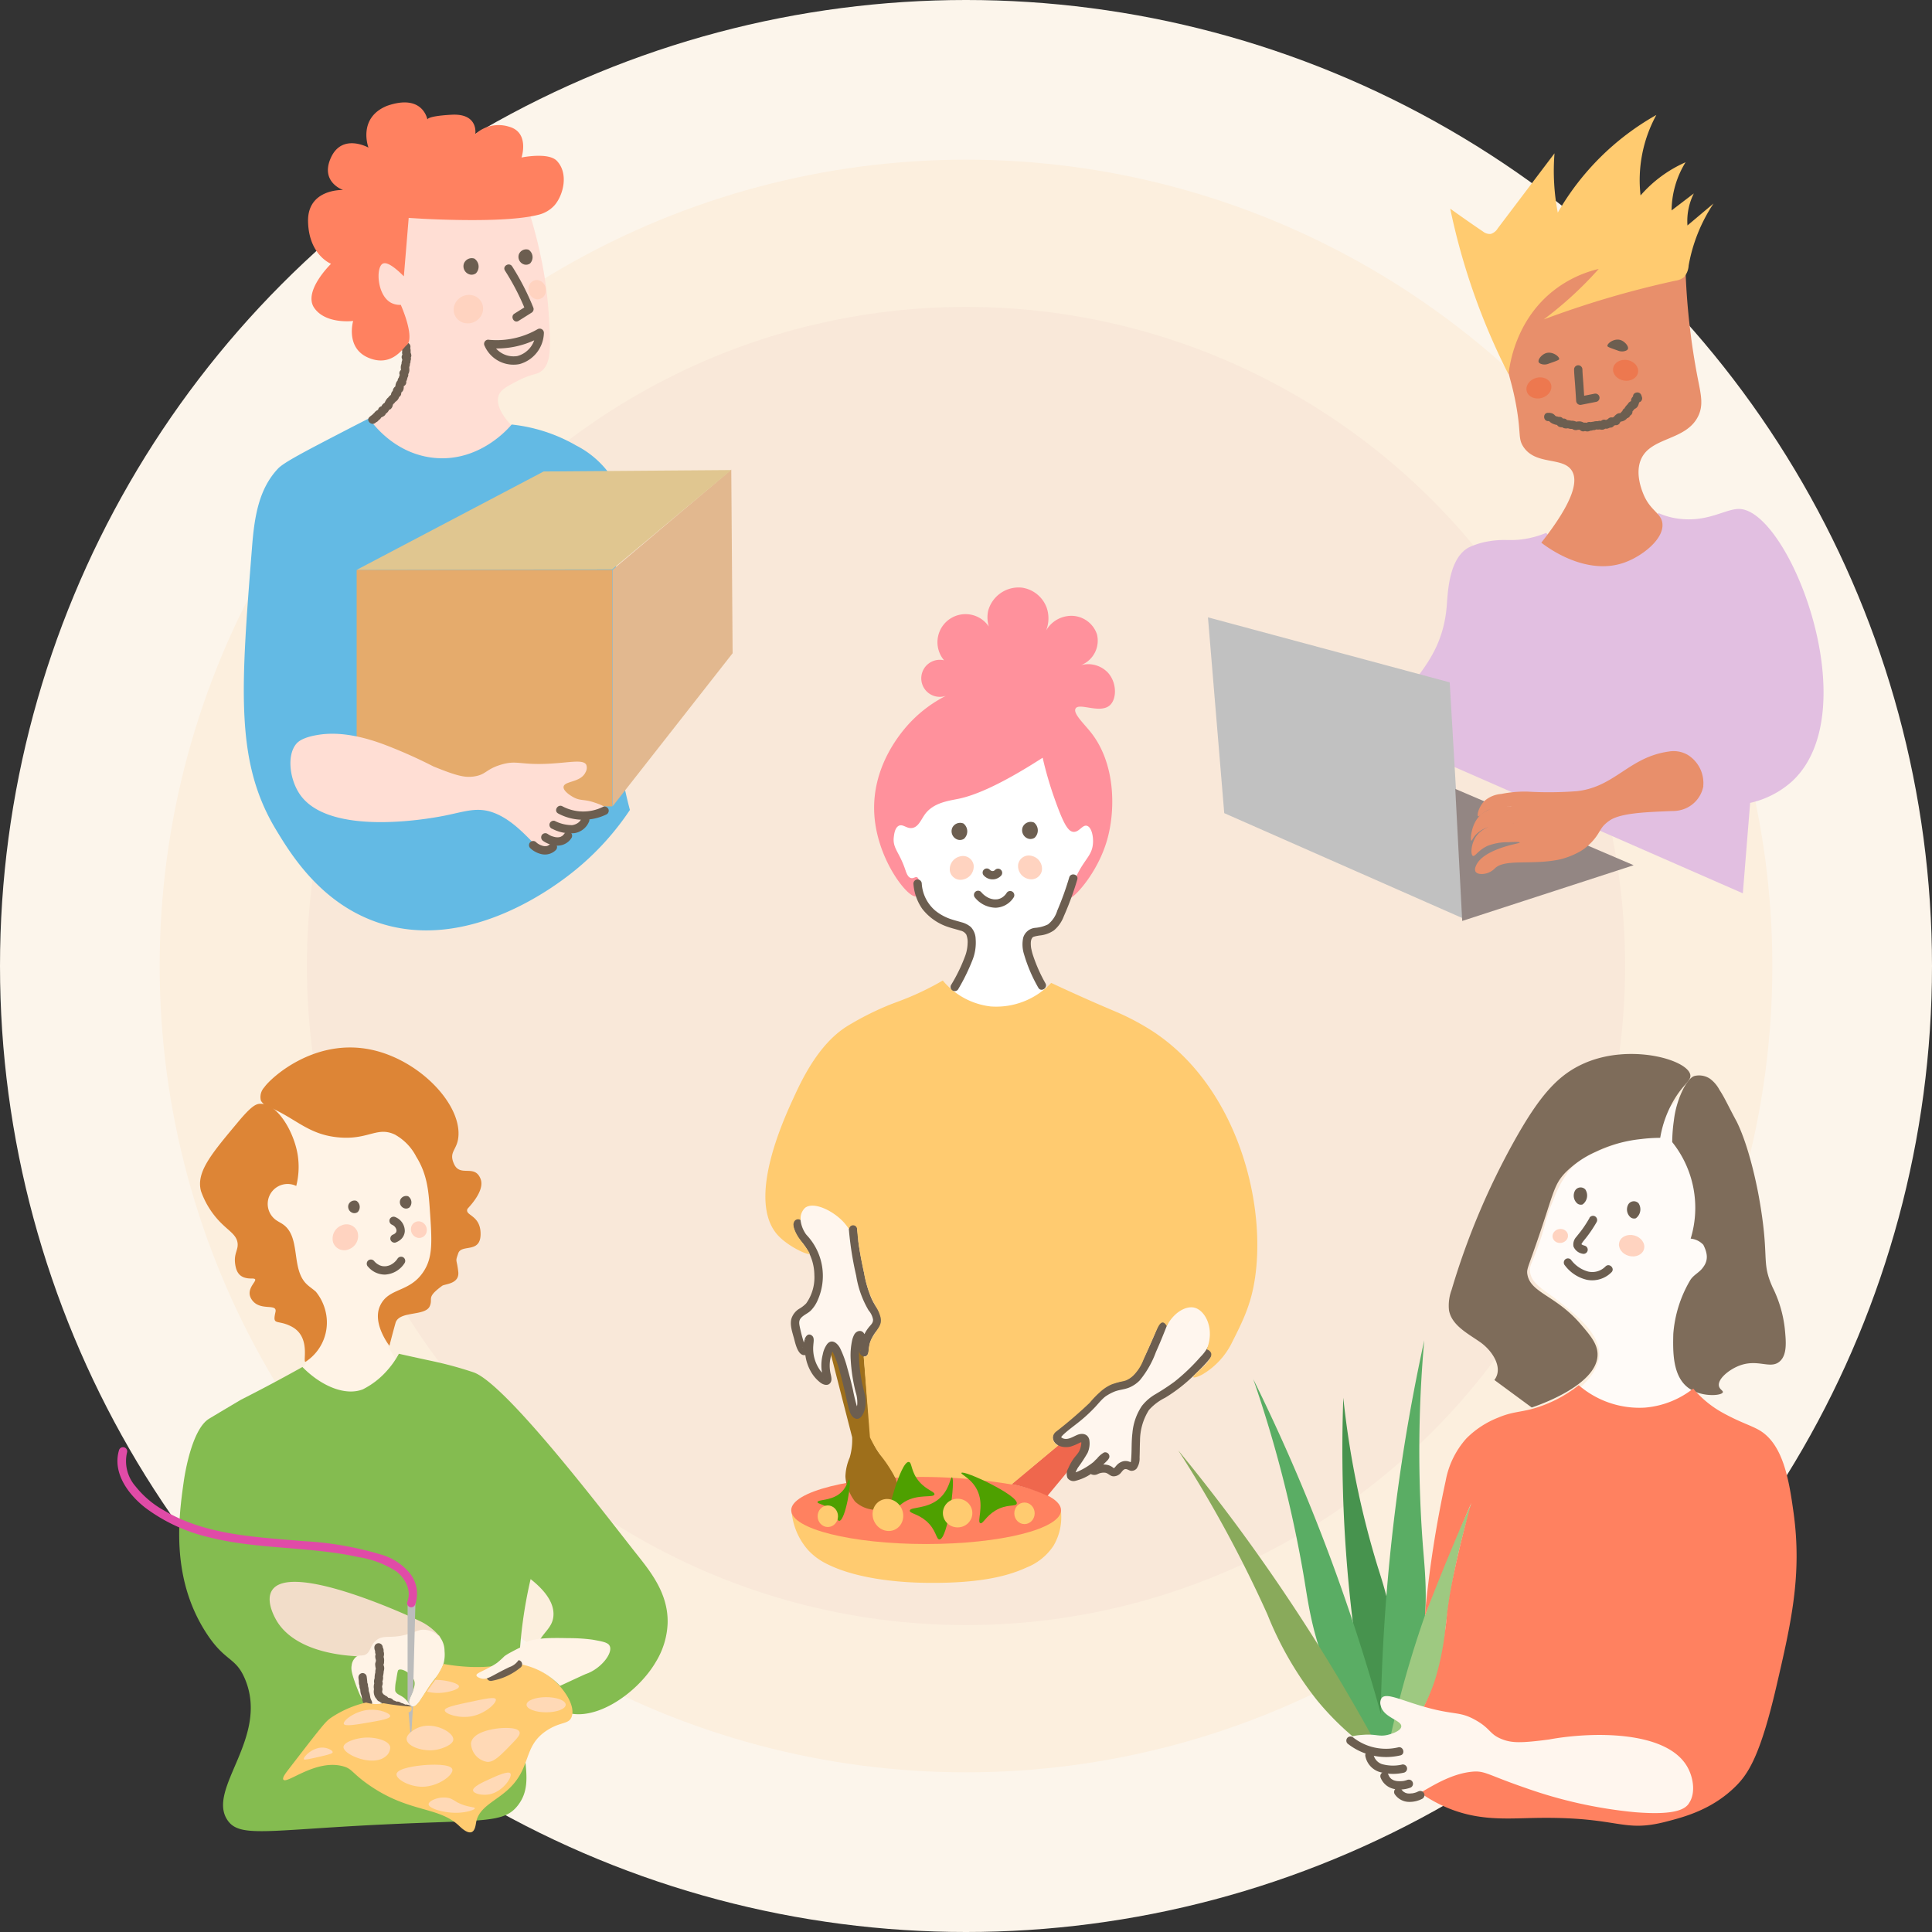 <svg xmlns="http://www.w3.org/2000/svg" xmlns:xlink="http://www.w3.org/1999/xlink" width="330" height="330" viewBox="0 0 330 330">
  <rect x="0" y="0" width="330" height="330" fill="#333333" stroke="none"/>
  <defs>
    <style>
      .cls-1, .cls-13 {
        fill: #fff;
      }

      .cls-1 {
        stroke: #707070;
      }

      .cls-2 {
        clip-path: url(#clip-path);
      }

      .cls-3 {
        fill: #fcf5eb;
      }

      .cls-4 {
        fill: #fcefde;
      }

      .cls-5 {
        fill: #f9e8d9;
      }

      .cls-6 {
        fill: #e2bfe1;
      }

      .cls-7 {
        fill: #e88f6b;
      }

      .cls-8 {
        fill: #ffcb70;
      }

      .cls-9 {
        fill: #6c5e50;
      }

      .cls-10 {
        fill: #ed784f;
      }

      .cls-11 {
        fill: #c1c1c1;
      }

      .cls-12 {
        fill: #938683;
      }

      .cls-14 {
        fill: #ff8160;
      }

      .cls-15 {
        fill: #ef674d;
      }

      .cls-16 {
        fill: #9e6f1b;
      }

      .cls-17 {
        fill: #fff6ee;
      }

      .cls-18 {
        fill: #4ea000;
      }

      .cls-19 {
        fill: #ffd3c0;
      }

      .cls-20 {
        fill: #ff919c;
      }

      .cls-21 {
        fill: #ffded4;
      }

      .cls-22 {
        fill: #63bae4;
      }

      .cls-23 {
        fill: #e5ab6c;
      }

      .cls-24 {
        fill: #e2b88f;
      }

      .cls-25 {
        fill: #e0c690;
      }

      .cls-26 {
        fill: #fffbf8;
      }

      .cls-27 {
        fill: #7e6c5a;
      }

      .cls-28 {
        fill: #47934e;
      }

      .cls-29 {
        fill: #5aad64;
      }

      .cls-30 {
        fill: #89aa5b;
      }

      .cls-31 {
        fill: #9ec981;
      }

      .cls-32 {
        fill: #fff3e6;
      }

      .cls-33 {
        fill: #84bc50;
      }

      .cls-34 {
        fill: #dd8536;
      }

      .cls-35 {
        fill: #f2ddc9;
      }

      .cls-36 {
        fill: #bcbcbc;
      }

      .cls-37 {
        fill: #e04ba7;
      }

      .cls-38 {
        fill: #ffd9b6;
      }
    </style>
    <clipPath id="clip-path">
      <rect id="長方形_4990" data-name="長方形 4990" class="cls-1" width="330" height="330" transform="translate(81.281 264)"/>
    </clipPath>
  </defs>
  <g id="vision03" class="cls-2" transform="translate(-81.281 -264)">
    <g id="_5-2" data-name="5-2" transform="translate(75.93 259.318)">
      <circle id="楕円形_910" data-name="楕円形 910" class="cls-3" cx="165" cy="165" r="165" transform="translate(5.351 4.682)"/>
      <circle id="楕円形_911" data-name="楕円形 911" class="cls-4" cx="137.728" cy="137.728" r="137.728" transform="translate(32.623 31.954)"/>
      <circle id="楕円形_912" data-name="楕円形 912" class="cls-5" cx="112.579" cy="112.579" r="112.579" transform="translate(57.771 57.103)"/>
      <g id="_7" data-name="7">
        <g id="グループ_7432" data-name="グループ 7432">
          <path id="パス_14081" data-name="パス 14081" class="cls-6" d="M256.205,98.2a12.954,12.954,0,0,1,3.582-1.085c2.533-.406,3.4,0,5.753-.334a16.261,16.261,0,0,0,3.91-1.081,12.65,12.65,0,0,0,2.5,2.284c.808.559,4.49,3.127,8.759,2.216a10.578,10.578,0,0,0,7.887-7.9,12.126,12.126,0,0,0,2.949.9c5.351.9,8.488-1.658,10.918-1.583,8.492.26,21.89,34.405,9.05,46.465a15.872,15.872,0,0,1-7.225,3.739q-.624,7.722-1.245,15.447-26.164-11.462-52.321-22.921c-4.184-2.312-5.507-4.76-5.98-6.478-1.644-5.991,6.8-8.229,7.723-19.684.192-2.38.366-8.111,3.739-9.983Z"/>
          <path id="パス_14082" data-name="パス 14082" class="cls-7" d="M293.265,51.25a118.833,118.833,0,0,0,2.024,17.781c.591,3.031,1.074,4.817.107,6.77-2.142,4.312-8.41,3.437-9.876,7.667-.793,2.284.231,4.853.505,5.536,1.178,2.96,3.1,3.277,3.28,5.112.263,2.65-3.387,5.486-6.3,6.585-6.759,2.554-13.622-2.722-14.387-3.33,5.788-7.353,6.244-10.7,5.194-12.323-1.544-2.391-6.187-.836-8.282-4.091-.928-1.441-.324-2.223-1.242-7.218-.47-2.551-.9-3.853-1.213-5.151-.27-1.124-2-8.3.281-14.387,1.74-4.646,6.763-11.2,14.675-11.615a16.936,16.936,0,0,1,15.237,8.663Z"/>
          <path id="パス_14083" data-name="パス 14083" class="cls-8" d="M253.068,40.332c2.69,1.925,4.721,3.312,5.617,3.917a1.835,1.835,0,0,0,1.309.388,2.088,2.088,0,0,0,1.178-.939l9.7-12.829A37.775,37.775,0,0,0,271.432,41,44.717,44.717,0,0,1,288.27,24.316a23.2,23.2,0,0,0-2.7,13.75,21.793,21.793,0,0,1,7.688-5.667,15.926,15.926,0,0,0-2.387,8.222l3.8-2.9a10.514,10.514,0,0,0-1.089,5.472q2.225-1.878,4.454-3.753a27.872,27.872,0,0,0-4.251,10.591,3.348,3.348,0,0,1-.811,2.01,3.136,3.136,0,0,1-1.469.591,163.129,163.129,0,0,0-22.48,6.614,63.222,63.222,0,0,0,9.4-8.631,19.989,19.989,0,0,0-7.848,3.81c-6.3,5.045-7.35,12.373-7.56,14.195a113.317,113.317,0,0,1-9.954-28.286Z"/>
          <g id="グループ_7430" data-name="グループ 7430">
            <path id="パス_14084" data-name="パス 14084" class="cls-9" d="M277.675,71.934l-2.583.512.9.687c-.06-.907-.121-1.811-.178-2.718s-.153-1.754-.174-2.633a.723.723,0,0,0-.712-.712.714.714,0,0,0-.712.712c.018.875.114,1.757.174,2.633s.121,1.811.178,2.718a.725.725,0,0,0,.9.687l2.583-.512a.712.712,0,0,0-.377-1.373h0Z"/>
            <path id="パス_14085" data-name="パス 14085" class="cls-9" d="M269.806,76.605c.06,0,.342.028.192,0s.107.043.157.06l-.427-.327a2.013,2.013,0,0,0,.889.736,2.8,2.8,0,0,0,1.142.228l-.615-.352c.149.32.267.566.64.672a1.388,1.388,0,0,0,.882-.064l-.8-.327c.171.224.334.5.619.58a1.41,1.41,0,0,0,.633.032c.117-.032.011-.021-.068-.028a.871.871,0,0,1,.139.028c.071.018.142.039.213.06a1.766,1.766,0,0,0,.772,0h-.377l.249.071-.313-.181a1.038,1.038,0,0,0,1.174.281c-.2.085-.11.018.007.014a1.608,1.608,0,0,0,.185-.007c.135-.014.185.057.007-.028.071.036.149.064.224.1l-.313-.181.253.2a.762.762,0,0,0,.861.11l.267-.114-.548.071a3.321,3.321,0,0,0,.523.135,1.07,1.07,0,0,0,.946-.413l-.694.181a1.823,1.823,0,0,0,.455.1.937.937,0,0,0,.245-.046c.032-.011.274-.1.1-.053s.032.007.075.007a.862.862,0,0,0,.281-.025,3.137,3.137,0,0,0,.42-.185l-.359.1c.078,0,.157,0,.235-.007-.046.007-.21-.036-.068-.011.053.011.107.021.16.028a1.363,1.363,0,0,0,.808-.174h-.719a1.3,1.3,0,0,0,.964.178,1.345,1.345,0,0,0,.754-.63l-.975.256a1.256,1.256,0,0,0,.911.213,1.647,1.647,0,0,0,.726-.413l-.694.181.292.046a.733.733,0,0,0,.8-.327l.149-.338-.8.327a1.487,1.487,0,0,0,1.074-.157l-.359.1h.292a.72.72,0,0,0,.615-.356,1.256,1.256,0,0,0,.11-.2c.039-.121-.153.11.025-.014.1-.071.2-.174.3-.256l-.5.21a1.588,1.588,0,0,0,1.519-.861l-.427.327.285-.064a.732.732,0,0,0,.523-.687l.032-.342-.523.687.313-.043a.714.714,0,0,0,.523-.687l.018-.334-.1.359c.064-.089.224-.242.057-.078.06-.057.114-.125.171-.185a3.207,3.207,0,0,0,.395-.53l-.427.327a1.04,1.04,0,0,0,.847-.619,2.577,2.577,0,0,0,.224-.907l-.21.5a.749.749,0,0,1,.085-.1c.1-.082.092-.046-.036,0,.1-.036.189-.082.281-.121a.712.712,0,0,0,.327-.8l-.114-.334c-.292-.861-1.668-.491-1.373.377l.114.334.327-.8a1.271,1.271,0,0,0-.8.751,1.985,1.985,0,0,0-.032.288l-.011.153q.043-.229-.011-.075c.011.028-.139.324,0,.011l-.1.213.427-.327a1.1,1.1,0,0,0-.754.406c-.046.068-.221.3-.036.092-.053.06-.107.117-.164.174a3.112,3.112,0,0,0-.388.477,1.472,1.472,0,0,0-.149.74l.523-.687-.313.043a.721.721,0,0,0-.523.687l-.032.342.523-.687a1.046,1.046,0,0,0-.832.651l.256-.256c-.064.046-.132.085-.2.135.082-.06.153-.085.014-.018-.021.011-.2.071-.036.021.146-.043-.1,0-.157.011a.9.9,0,0,0-.551.213,2.5,2.5,0,0,0-.658.761l.615-.352a1.627,1.627,0,0,0-.879.231l.548-.071-.3-.046a.733.733,0,0,0-.8.327l-.149.338.8-.327a1.658,1.658,0,0,0-.672-.046,1.516,1.516,0,0,0-.53.363l.313-.181-.253.064.548.071-.306-.157a.737.737,0,0,0-.975.256l-.2.27.427-.327-.253.064.548.071a1.976,1.976,0,0,0-.555-.224,1.31,1.31,0,0,0-.7.189l.548-.071a1.989,1.989,0,0,0-1.327.146l.359-.1a1.908,1.908,0,0,0-.7.121h.377a1.051,1.051,0,0,0-.729-.036,1.831,1.831,0,0,0-.484.377l.694-.181c-.174-.032-.327-.082-.495-.125a1.266,1.266,0,0,0-.843.178l.861.11a1.8,1.8,0,0,0-1.032-.509,2.75,2.75,0,0,0-.961.142l.694.181a1.605,1.605,0,0,0-1.444-.4h.377a4.807,4.807,0,0,0-1.231-.157l.615.352-.2-.256a.737.737,0,0,0-.8-.327l-.306.107h.377l-.26-.053.427.327-.157-.331a.7.7,0,0,0-.615-.352,1.546,1.546,0,0,0-.181,0c-.174.025.153.071,0,0a1.384,1.384,0,0,0-.288-.078c-.135-.021-.092,0,.018.028a1.26,1.26,0,0,1-.189-.082c-.085-.043-.164-.1-.245-.149l.256.256a1.333,1.333,0,0,0-.655-.58,2.234,2.234,0,0,0-.669-.092c-.914-.028-.914,1.395,0,1.423h0Z"/>
            <path id="パス_14086" data-name="パス 14086" class="cls-9" d="M268.155,66.491c.078.277.477.374.662.42a1.876,1.876,0,0,0,1.11-.132c1.153-.4,1.729-.6,1.743-.758.05-.459-1.146-1.341-2.2-1.035-.765.224-1.441,1.064-1.316,1.5Z"/>
            <path id="パス_14087" data-name="パス 14087" class="cls-9" d="M283.421,64.257c-.078.277-.477.374-.662.42a1.876,1.876,0,0,1-1.11-.132c-1.153-.4-1.729-.6-1.743-.758-.05-.459,1.146-1.341,2.2-1.035.765.224,1.441,1.064,1.316,1.5Z"/>
            <ellipse id="楕円形_913" data-name="楕円形 913" class="cls-10" cx="2.156" cy="1.779" rx="2.156" ry="1.779" transform="translate(265.657 69.801) rotate(-15.4)"/>
            <ellipse id="楕円形_914" data-name="楕円形 914" class="cls-10" cx="1.779" cy="2.156" rx="1.779" ry="2.156" transform="matrix(0.17, -0.985, 0.985, 0.17, 280.586, 69.317)"/>
          </g>
          <g id="グループ_7431" data-name="グループ 7431">
            <path id="パス_14088" data-name="パス 14088" class="cls-11" d="M255.33,161.585q-20.433-9.008-40.869-18.012-1.393-16.724-2.782-33.445l41.293,11.107q1.179,20.171,2.359,40.346Z"/>
            <path id="パス_14089" data-name="パス 14089" class="cls-12" d="M255.106,161.987l29.286-9.52q-15.235-6.516-30.467-13.035.592,11.276,1.181,22.551Z"/>
          </g>
          <path id="パス_14090" data-name="パス 14090" class="cls-7" d="M296.281,138.944a5.662,5.662,0,0,0-2.682-5.34,4.822,4.822,0,0,0-3.227-.551c-6.788.946-9.154,6.048-15.671,6.766a62.5,62.5,0,0,1-8.5.075,20.449,20.449,0,0,0-4.411.4,4.9,4.9,0,0,0-2.864,1.181c-.978.971-1.352,2.437-1.106,2.625.185.146.583-.573,1.736-1.082a8.41,8.41,0,0,1,2.259-.5,8.285,8.285,0,0,1,1.715-.146c.011.089-3.945-.366-5.8,2.074-1.121,1.473-1.267,3.728-1.064,3.824.1.046.242-.416.722-.968a5.163,5.163,0,0,1,2.608-1.466,18.146,18.146,0,0,1,2.7-.455,9.146,9.146,0,0,1,1.21-.1c.007.064-4.7-.381-6.485,2.359-.8,1.234-.907,2.949-.512,3.212.37.245.893-.946,2.537-1.693a9.472,9.472,0,0,1,3.579-.623c.142-.011,1.889-.114,1.91.046s-1.562.3-3.661,1.106c-1.423.544-3.355,1.5-3.881,3.045a1.011,1.011,0,0,0-.028.793c.274.541,1.323.523,2.06.277a3.244,3.244,0,0,0,1.249-.783c1.74-1.725,6.329-.5,11.21-1.562a13.647,13.647,0,0,0,3.458-1.4,7.843,7.843,0,0,0,1.391-1.064c1.64-1.523,1.743-2.426,2.558-3.33a6.749,6.749,0,0,1,.989-.829c1.953-1.348,6.663-1.448,10.641-1.622a5.677,5.677,0,0,0,2.241-.406,5.182,5.182,0,0,0,3.138-3.864Z"/>
        </g>
        <g id="グループ_7435" data-name="グループ 7435">
          <path id="パス_14091" data-name="パス 14091" class="cls-13" d="M192.809,147.838c-.181,2.586-1.476,3.767-3.067,6.532-2.732,4.749-1.935,6.517-4.354,8.214-1.843,1.291-2.967.733-3.76,1.782-.968,1.277-.854,4.166,4.056,11.281a12.668,12.668,0,0,1-18.706-.495c4.739-7.012,4.888-10.011,3.86-11.381-1.167-1.555-3.629-.712-6.432-3.067-.356-.3-1.242-1.089-3.266-5.048-2.569-5.02-3.849-7.531-3.365-9.4.687-2.647,3.675-3.885,7.126-5.343,4.248-1.8,10.516-4.5,19-8.314,1.672,9.99,3.462,12.967,5.048,13.063,1.039.064,2.248-1.089,3.166-.495.825.534.736,2.042.694,2.672Z"/>
          <path id="パス_14092" data-name="パス 14092" class="cls-8" d="M186.559,262.723a54.134,54.134,0,0,1-45.982.281,11.47,11.47,0,0,0,2.775,6.411,10.746,10.746,0,0,0,3.216,2.387c5.895,2.988,14.511,3.2,16.827,3.237,9.726.146,14.419-1.295,17.3-2.615A9.871,9.871,0,0,0,185.3,268.7a9.576,9.576,0,0,0,1.259-5.977Z"/>
          <ellipse id="楕円形_915" data-name="楕円形 915" class="cls-14" cx="23.042" cy="5.777" rx="23.042" ry="5.777" transform="translate(140.499 256.86)"/>
          <path id="パス_14093" data-name="パス 14093" class="cls-15" d="M192.781,249.9l-8.517,10.288a27.2,27.2,0,0,0-6.123-2.006l12.733-10.609C191.511,248.347,192.144,249.122,192.781,249.9Z"/>
          <path id="パス_14094" data-name="パス 14094" class="cls-16" d="M158.931,260.378c-.445,1.448-2.469,2.181-3.967,2.2a5.349,5.349,0,0,1-3.558-1.416,8.234,8.234,0,0,1-1.377-2.746,6.216,6.216,0,0,1-.274-1.551,8.777,8.777,0,0,1,.729-3.213,10.776,10.776,0,0,0,.423-3.472q-2.033-7.919-4.063-15.838a2.143,2.143,0,0,1,1.992-3.177l1.466-.124a1.962,1.962,0,0,1,2.071.658,2.072,2.072,0,0,1,.277,1.864q.694,8.175,1.384,16.351a10.527,10.527,0,0,0,1.711,3.291,16.514,16.514,0,0,1,1.768,2.284,10.8,10.8,0,0,1,.879,1.932c.512,1.476.768,2.213.537,2.96Z"/>
          <g id="グループ_7433" data-name="グループ 7433">
            <path id="パス_14095" data-name="パス 14095" class="cls-17" d="M142.075,209.985c1.608-1.487,6.724.146,8.6,3.479.651,1.156.146,1.16.79,4.685.95,5.212,1.462,8.015,2.981,10.182a3.042,3.042,0,0,1,.722,2.017c-.085.95-.825,1.149-1.466,2.387-.783,1.512-.591,2.931-.772,2.928-.26-.007-.263-2.907-.751-2.949-.146-.014-.277.235-.324.324-.512.978-1,4.173.5,9.9a4.46,4.46,0,0,1-.132,2.7c-.092.228-.27.655-.505.658-.484.007-.864-1.793-1.06-2.675-.395-1.779-2.031-9.122-3.18-9.09-.544.014-.914,1.679-.978,1.978-.5,2.245.438,3.785.053,3.992s-1.967-1.142-2.633-3.084c-.694-2.031-.174-4.034-.334-4.056s-.317,2.024-.822,2.071c-.562.05-1.146-2.416-1.405-3.522a2.455,2.455,0,0,1,1.423-3.419c2.295-1.5,2.369-5.518,2.373-6.059a9.35,9.35,0,0,0-2.654-6.418,5.919,5.919,0,0,1-1.121-4,3.063,3.063,0,0,1,.7-2.042Z"/>
            <path id="パス_14096" data-name="パス 14096" class="cls-9" d="M142.58,210.487c.068-.06-.032,0,.114-.082.036-.021.192-.1.157-.089a3.231,3.231,0,0,1,.509-.139,4.571,4.571,0,0,1,.5-.032,5,5,0,0,1,.619.036,7.9,7.9,0,0,1,2.974,1.089,7.428,7.428,0,0,1,2.408,2.22c.114.178.221.359.317.548.018.032.089.2.05.107s.036.1.043.135a2.864,2.864,0,0,1,.068.3c-.043-.221.014.2.021.277A55.921,55.921,0,0,0,151.6,222.6a16.8,16.8,0,0,0,2.117,5.906,3.3,3.3,0,0,1,.754,1.551c.039.6-.384.918-.719,1.334a6.229,6.229,0,0,0-1.181,2.348,8.813,8.813,0,0,0-.2,1.181c-.014.121-.025.242-.039.366-.021.185.007.025,0,.011.039.132-.3.256.125-.149l.313-.181h-.018c.125,0,.253,0,.377,0l.366.274c.046.121.057.142.032.068a.577.577,0,0,0-.025-.092c-.014-.1-.039-.206-.053-.31-.021-.128-.06-.47-.089-.712a4.772,4.772,0,0,0-.381-1.679c-.434-.786-1.352-.566-1.733.153a4.039,4.039,0,0,0-.342.943,12.01,12.01,0,0,0-.245,3.309,28.767,28.767,0,0,0,.843,5.528,5.8,5.8,0,0,1,.274,2.135,3.449,3.449,0,0,1-.171.7,1.865,1.865,0,0,0-.171.388l.615.043c-.046-.05-.057-.057-.028-.025.025.085-.071-.128-.068-.117a2.776,2.776,0,0,1-.149-.37,32.953,32.953,0,0,1-.783-3.209c-.288-1.238-.6-2.469-.953-3.689a17.932,17.932,0,0,0-1.22-3.337c-.434-.832-1.395-1.693-2.22-.7a4.392,4.392,0,0,0-.744,1.765,7.5,7.5,0,0,0-.224,2.337,10.131,10.131,0,0,0,.16,1.181c.025.142.057.288.082.43.011.05.018.1.028.146.028.174-.046-.068.007.057s-.043.046.011.046l.007-.053a.57.57,0,0,1,.381-.356c.1-.021.142.011.224,0-.05.007-.16-.085-.032,0a2.817,2.817,0,0,1-.576-.448,6.362,6.362,0,0,1-1.679-4.92c.021-.516.235-1.274-.242-1.647-.683-.534-1.156.231-1.284.808-.06.274-.114.551-.192.822-.025.092-.078.27-.092.3.028-.071-.05.124-.053.107.025.092-.075-.018.078-.057.669-.171.21-.007.512,0,.036,0,.011-.05.028.018a2.077,2.077,0,0,0-.171-.313,7.067,7.067,0,0,1-.338-.953c-.21-.7-.391-1.423-.544-2.142-.135-.637-.231-1.16.245-1.654s1.138-.729,1.626-1.21a5.719,5.719,0,0,0,1.174-1.775,10.176,10.176,0,0,0-1.722-10.94c-.089-.1-.181-.2-.27-.292.167.181-.028-.046-.064-.1-.085-.132-.167-.263-.242-.4a5.1,5.1,0,0,1-.64-2.042,3.508,3.508,0,0,1,.5-2.5.712.712,0,0,0-1.007-1.007,3.506,3.506,0,0,0-.864,2.184,6.657,6.657,0,0,0,.1,2.32,5.972,5.972,0,0,0,1.291,2.636,8.7,8.7,0,0,1,2.348,5.838,7.652,7.652,0,0,1-1.395,4.856,5.453,5.453,0,0,1-1.206.929,3.112,3.112,0,0,0-1.295,1.612c-.349,1.1.153,2.448.441,3.522.224.832.68,3.063,1.964,2.75.576-.142.815-.747.961-1.259.071-.249.125-.5.178-.751.021-.1.05-.206.071-.309.053-.245.043-.05-.085.068l-.313.181h.014c-.181-.028-.366-.05-.548-.075l.011.007-.256-.256c-.221-.363-.05-.37-.078-.206a1.508,1.508,0,0,0-.011.181c-.007.142-.021.288-.032.43a11.089,11.089,0,0,0-.011,1.459,7.671,7.671,0,0,0,.936,3.262,6.251,6.251,0,0,0,1.711,2.01c.505.363,1.3.615,1.711-.039.317-.505.053-1.206-.043-1.74a6.2,6.2,0,0,1,.046-2.508c.06-.263.132-.527.217-.783a2.8,2.8,0,0,1,.181-.441c.114-.228.171-.139-.132-.1a.8.8,0,0,0-.164-.036c.11.053-.11-.128-.028-.021.021.028.053.046.071.075s.1.124-.007-.014a1.066,1.066,0,0,1,.089.132c.06.1.125.206.181.313a19.006,19.006,0,0,1,1.259,3.632c.342,1.231.662,2.558.953,3.846.125.551.238,1.106.381,1.654.174.679.381,1.672,1.042,2.056,1.046.608,1.661-.85,1.839-1.619a5.609,5.609,0,0,0-.092-2.682,25.558,25.558,0,0,1-.936-6.475c0-.352.014-.708.046-1.06a5.321,5.321,0,0,1,.107-.793,5.382,5.382,0,0,1,.16-.626c.021-.06.139-.324.032-.107a.752.752,0,0,1,.189-.288l-.313.181.085-.021H152a.39.39,0,0,1-.277-.228,1.675,1.675,0,0,0,.082.281,6.832,6.832,0,0,1,.132.761,9.932,9.932,0,0,0,.217,1.487c.192.644,1.046.989,1.441.285a1.939,1.939,0,0,0,.16-.765,7.565,7.565,0,0,1,.185-1.089,5.753,5.753,0,0,1,1.274-2.266,2.627,2.627,0,0,0,.623-2.259,5.057,5.057,0,0,0-.918-1.846,9.31,9.31,0,0,1-.79-1.473,20.877,20.877,0,0,1-1.131-3.931c-.395-1.854-.776-3.732-1.039-5.607a21.589,21.589,0,0,0-.3-2.8,6.386,6.386,0,0,0-2.056-2.875,9.887,9.887,0,0,0-4.269-2.177,4.24,4.24,0,0,0-3.757.587c-.687.608.324,1.612,1.007,1.007Z"/>
          </g>
          <g id="グループ_7434" data-name="グループ 7434">
            <path id="パス_14097" data-name="パス 14097" class="cls-17" d="M208.644,224.6c2.473-.078,5.059,4.671,4.383,8.5-.363,2.067-1.583,3.344-3.828,5.628-4.92,5.013-7.222,4.283-8.78,7.432-1.882,3.807-.462,8.844-1.7,9.086-.4.078-.687-.416-1.348-.27-.868.192-1.021,1.185-1.75,1.213-.434.014-.487-.331-1.078-.541-1.167-.409-2.263.494-2.426.27-.238-.331,2-2.444,2.021-2.426a12.637,12.637,0,0,1-3.639,2.832c-.5.256-1.8.925-2.156.541-.3-.327.213-1.281.541-1.885.729-1.352,1.281-1.48,1.629-2.512.043-.121.544-1.647-.014-2.071-.694-.523-2.206,1.277-3.775.672-.189-.071-.69-.267-.808-.672-.249-.854,1.419-1.782,3.639-3.639,3.351-2.8,3.059-3.618,5.255-4.717,2.074-1.039,2.558-.423,4.041-1.483,1.025-.733,1.676-1.654,3.184-4.963.747-1.64,1.679-3.81,2.647-6.418.228-.6,1.747-4.5,3.956-4.575Z"/>
            <path id="パス_14098" data-name="パス 14098" class="cls-9" d="M208.644,225.315c1.167-.011,2.149,1.306,2.7,2.327a8.668,8.668,0,0,1,1.042,4.959,6.911,6.911,0,0,1-1.989,3.846,33.863,33.863,0,0,1-4.426,4.234,37.987,37.987,0,0,1-3.255,2.138,8.079,8.079,0,0,0-2.33,2.017,9.765,9.765,0,0,0-1.608,4.614c-.192,1.53-.089,3.063-.228,4.593a1.106,1.106,0,0,1-.039.288c-.011.05-.089.406-.046.221a.4.4,0,0,1-.046.085c-.032.071.036-.032.043-.039.153-.121-.171.149.1-.053-.018.011.1-.025.1,0,0-.071-.551-.242-.626-.26a1.777,1.777,0,0,0-.864,0,2.238,2.238,0,0,0-1.081.669c-.128.135-.238.292-.377.42-.036.036-.135.1-.1.1-.018,0-.2-.153-.274-.206a2.351,2.351,0,0,0-.754-.349,3.1,3.1,0,0,0-1.551.025c-.21.053-.413.132-.615.2a1.237,1.237,0,0,0-.16.06c-.206.089-.078-.007.064.043l.313.181c-.3-.274.388.626.114.619,0,0,.075-.135.078-.139.032-.046.16-.231.132-.192a9.362,9.362,0,0,1,.658-.744c.206-.217.416-.427.633-.637.078-.075.157-.146.231-.221.157-.157.253-.1-.164.053l-.875-.875c.043-.132.249-.366.068-.171-.1.1-.2.21-.3.313-.31.31-.637.6-.975.882A11.952,11.952,0,0,1,189.519,256a4.214,4.214,0,0,1-.548.2c-.057.014-.221.046-.235.053-.05.032-.057-.014-.06,0,.007-.046.267.245.263.245.082.046-.018.092.053-.085.039-.1.064-.206.1-.3a8.069,8.069,0,0,1,.374-.744,26.409,26.409,0,0,0,1.644-2.508,3.916,3.916,0,0,0,.3-2.273c-.256-1.017-1.22-1.163-2.071-.808-.754.317-1.612.932-2.458.573-.046-.018-.238-.149-.288-.178s.028.014.007.018c.05-.011-.06.011-.011.053a.475.475,0,0,1,.032-.11c-.082.1.036-.046.064-.085a1.07,1.07,0,0,1,.075-.1,4.754,4.754,0,0,1,.427-.42c.911-.815,1.925-1.516,2.864-2.3a26.161,26.161,0,0,0,2.419-2.28c.448-.484.864-1,1.352-1.448a3.685,3.685,0,0,1,.64-.484,7.729,7.729,0,0,1,1.242-.64c.8-.32,1.665-.352,2.455-.665a5.447,5.447,0,0,0,1.868-1.252,16.457,16.457,0,0,0,2.768-4.853c.964-2.135,1.793-4.315,2.661-6.493.018-.05.039-.1.057-.146.064-.153-.018.036.036-.089.064-.149.132-.3.2-.445.167-.356.349-.7.548-1.042a5.443,5.443,0,0,1,1.476-1.775,1.8,1.8,0,0,1,.864-.338c.911-.05.918-1.473,0-1.423-1.918.1-3.163,1.96-3.949,3.515a18.078,18.078,0,0,0-.786,1.832c-.5,1.331-1.021,2.647-1.58,3.952-.5,1.167-1.017,2.33-1.572,3.472a14.212,14.212,0,0,1-1.4,2.444,4.254,4.254,0,0,1-1.377,1.163,17.89,17.89,0,0,1-2.462.7,8.265,8.265,0,0,0-2.512,1.4,14.236,14.236,0,0,0-1.38,1.437,25.671,25.671,0,0,1-2.5,2.394c-.982.825-2.056,1.555-3.006,2.423-.594.544-1.192,1.316-.808,2.156.484,1.057,1.942,1.281,2.949,1.01a8.608,8.608,0,0,0,1.416-.587,2.868,2.868,0,0,1,.448-.178c.078-.021.06-.014.057-.018s-.157-.078-.149-.082a1.828,1.828,0,0,1,.011.423,3.959,3.959,0,0,1-.1.537,2.941,2.941,0,0,1-.342.857c-.26.413-.612.761-.893,1.16a8.978,8.978,0,0,0-.875,1.59,1.882,1.882,0,0,0-.142,1.672,1.246,1.246,0,0,0,1.373.484,8.333,8.333,0,0,0,2.971-1.405,13.7,13.7,0,0,0,2.366-1.971,1.68,1.68,0,0,0,.427-.594.716.716,0,0,0-.875-.875,4.047,4.047,0,0,0-1.238,1.071,4.94,4.94,0,0,0-1.274,1.672.84.84,0,0,0,.342,1,1.293,1.293,0,0,0,1.114-.064,2.2,2.2,0,0,1,1.32-.2c.491.128.761.576,1.306.6a1.615,1.615,0,0,0,1.213-.509c.231-.228.47-.69.832-.726s.69.306,1.074.3a1.147,1.147,0,0,0,.854-.388,3.043,3.043,0,0,0,.509-1.921c.046-.925.028-1.85.075-2.775a9.9,9.9,0,0,1,1.519-5.3,9.144,9.144,0,0,1,2.782-2.106,27.189,27.189,0,0,0,4.838-3.753c1.548-1.512,3.3-3.131,4.134-5.169a9.023,9.023,0,0,0-.4-6.852c-.74-1.708-2.216-3.832-4.3-3.81a.712.712,0,0,0,0,1.423Z"/>
          </g>
          <path id="パス_14099" data-name="パス 14099" class="cls-8" d="M197.84,240.4c-.6.267-.968.2-2.1.576-.274.089-.43.139-.64.228a7.283,7.283,0,0,0-1.878,1.274,16.523,16.523,0,0,0-1.743,1.811,74.419,74.419,0,0,1-5.7,4.9,1.523,1.523,0,0,0-.6.939,1.333,1.333,0,0,0,.2.8,1.611,1.611,0,0,0,.726.658l-7.969,6.649c-2.807-.466-5.9-.85-9.253-1.074a93.494,93.494,0,0,0-10.637-.1,25.026,25.026,0,0,0-1.544-2.537c-.608-.875-.946-1.234-1.508-2.1a18.591,18.591,0,0,1-1.249-2.241l-1.067-13.746a.831.831,0,0,0,.406-.11c.658-.4.217-1.583.918-2.942.092-.174.217-.388.3-.516.342-.569.484-.715.808-1.249a3.511,3.511,0,0,0,.441-.847,2.329,2.329,0,0,0,0-1.1,5.966,5.966,0,0,0-.772-1.765c-.374-.7-.562-1.057-.587-1.1a18.353,18.353,0,0,1-1.469-4.778c-.6-2.633-.85-4.458-.918-4.963-.125-.943-.206-1.747-.256-2.352a.681.681,0,1,0-1.359-.039,8.308,8.308,0,0,0-.882-1.178c-1.868-2.07-5.233-3.639-6.653-2.5a2.48,2.48,0,0,0-.736,2.1.747.747,0,0,0-1.174.406c-.053.125-.256.676.516,2.06.381.683.626.9,1.434,2.06.53.758.793,1.138.736,1.213-.238.306-3.636-1.238-5.386-3.134-5.436-5.891.893-19.666,2.618-23.427,1.37-2.985,4.219-9.182,9.129-12.277a49.758,49.758,0,0,1,7.428-3.739c1.1-.43,1.8-.658,3.191-1.231a48.121,48.121,0,0,0,5.774-2.867,12.536,12.536,0,0,0,8.161,4.426,12.89,12.89,0,0,0,10.356-4.02c4.653,2.181,8.421,3.814,10.968,4.888a41.617,41.617,0,0,1,5.073,2.572c.235.139.623.37,1.089.669C216,189.672,221.409,208.6,219.851,221.95c-.6,5.155-2.085,8.1-4.027,11.964a12.949,12.949,0,0,1-5.094,5.536c-.861.462-1.451.6-1.544.47-.256-.384,3.522-2.81,3.017-4.159a1.159,1.159,0,0,0-.736-.6c1.427-3.483-.228-6.656-2.1-7.119-1.494-.37-3.586.879-4.728,3.148-.153-.281-.388-.608-.683-.619-.462-.014-.818.772-1.188,1.608,0,0-.349.793-2.1,4.732a7.327,7.327,0,0,1-1.69,2.665,3.759,3.759,0,0,1-1.138.811Z"/>
          <path id="パス_14100" data-name="パス 14100" class="cls-18" d="M164.961,259.937c.1-.462-1.306-.712-2.558-2.131-1.5-1.7-1.242-3.33-1.811-3.412-1.437-.2-4.148,10-3.518,10.232.292.1.672-2.124,2.771-3.412,2.312-1.416,4.981-.633,5.116-1.277Z"/>
          <path id="パス_14101" data-name="パス 14101" class="cls-18" d="M172.795,264.854c.438.174.932-1.16,2.547-2.142,1.939-1.181,3.5-.637,3.675-1.185.448-1.377-9.118-5.842-9.452-5.262-.153.267,1.974,1.035,2.871,3.326.989,2.522-.253,5.016.359,5.262Z"/>
          <path id="パス_14102" data-name="パス 14102" class="cls-18" d="M160.749,262.712c-.032.473,1.387.534,2.818,1.775,1.715,1.491,1.669,3.138,2.245,3.141,1.448.007,2.793-10.463,2.138-10.605-.3-.064-.388,2.2-2.3,3.746-2.106,1.708-4.856,1.284-4.9,1.942Z"/>
          <path id="パス_14103" data-name="パス 14103" class="cls-18" d="M144.989,261.243c-.028.313,1.025.342,2.074,1.149,1.256.971,1.206,2.067,1.633,2.063,1.078-.011,2.188-6.98,1.7-7.065-.224-.039-.31,1.462-1.747,2.512-1.58,1.156-3.622.9-3.661,1.341Z"/>
          <path id="パス_14104" data-name="パス 14104" class="cls-9" d="M173.4,154.235a2.033,2.033,0,0,0,1.846.619,1.911,1.911,0,0,0,.516-.171,1.934,1.934,0,0,0,.562-.409.712.712,0,0,0-1.007-1.007,1.345,1.345,0,0,1-.149.135l.142-.11a1.438,1.438,0,0,1-.292.174l.171-.071a1.425,1.425,0,0,1-.32.089l.189-.025a1.377,1.377,0,0,1-.32,0l.189.025a1.455,1.455,0,0,1-.324-.089l.171.071a1.6,1.6,0,0,1-.345-.2l.142.11a1.6,1.6,0,0,1-.164-.146.712.712,0,1,0-1.007,1.007h0Z"/>
          <path id="パス_14105" data-name="パス 14105" class="cls-9" d="M177.284,157.216c-.043.064-.085.128-.132.189.057-.082.039-.046-.011.011-.036.039-.068.078-.1.117a2.528,2.528,0,0,1-.434.388,2.089,2.089,0,0,1-.623.3,2.056,2.056,0,0,1-.363.078c.1-.014-.032,0-.068,0-.06,0-.125.007-.185.007-.114,0-.224-.007-.338-.018-.05-.007-.05,0,0,0l-.075-.014-.189-.039a2.9,2.9,0,0,1-.6-.213,3.756,3.756,0,0,1-1.242-.989.712.712,0,0,0-1.007,1.007,4.651,4.651,0,0,0,3.529,1.69,3.8,3.8,0,0,0,3.07-1.8.713.713,0,0,0-1.231-.719h0Z"/>
          <path id="パス_14106" data-name="パス 14106" class="cls-19" d="M179.259,152.339a2.256,2.256,0,0,0,1.715,2.462,1.844,1.844,0,0,0,2.344-1.455,2.256,2.256,0,0,0-1.715-2.462,1.844,1.844,0,0,0-2.344,1.455Z"/>
          <path id="パス_14107" data-name="パス 14107" class="cls-19" d="M171.653,152.424a2.256,2.256,0,0,1-1.715,2.462,1.844,1.844,0,0,1-2.344-1.455,2.256,2.256,0,0,1,1.715-2.462A1.844,1.844,0,0,1,171.653,152.424Z"/>
          <path id="パス_14108" data-name="パス 14108" class="cls-9" d="M169.917,145.341a1.72,1.72,0,0,1,.1,2.608,1.294,1.294,0,0,1-1.185.114,1.512,1.512,0,0,1-.843-1.946,1.486,1.486,0,0,1,1.932-.772Z"/>
          <path id="パス_14109" data-name="パス 14109" class="cls-9" d="M181.966,145.174a1.72,1.72,0,0,1,.1,2.608,1.294,1.294,0,0,1-1.185.114,1.512,1.512,0,0,1-.843-1.946,1.486,1.486,0,0,1,1.932-.772Z"/>
          <path id="パス_14110" data-name="パス 14110" class="cls-20" d="M183.457,134.1c-7.5,4.835-11.736,6.45-14.255,6.994-1.7.366-4.372.63-5.863,2.672-.658.9-1.106,2.184-2.188,2.344-.932.139-1.537-.7-2.245-.395-.676.3-.815,1.363-.879,1.868-.263,2.042.953,2.569,2.01,5.82.107.331.345,1.1.9,1.249.455.125.758-.26,1.039-.139.647.281.6,3-.139,3.259-1.295.445-6.61-6.1-7.136-13.86-.573-8.424,4.764-14.429,6.3-16.02a22.251,22.251,0,0,1,5.916-4.358,3.165,3.165,0,1,1-.313-6.069,4.794,4.794,0,1,1,8.282-4.383,5.446,5.446,0,0,1-.758-4.038,5.389,5.389,0,0,1,5.745-3.992,5.3,5.3,0,0,1,4.283,3.5,5.627,5.627,0,0,1-.441,4.493,4.986,4.986,0,0,1,3.945-3.127,4.622,4.622,0,0,1,5.062,3.116A4.494,4.494,0,0,1,190,118.293a4.646,4.646,0,0,1,4.575,1.266c1.548,1.686,1.558,4.433.388,5.55-1.651,1.576-5.265-.462-5.891.591-.484.818,1.4,2.554,2.593,4.059,4.173,5.247,4.251,13,2.867,18.112-1.629,6.023-5.973,10.434-6.453,10.175-.288-.157.445-2.22,1.064-3.568,1.391-3.027,2.732-3.6,2.892-5.71.1-1.256-.249-2.789-1.01-3.027-.779-.245-1.32,1.085-2.3,1.032-.961-.05-1.743-1.419-3.291-5.8a62.2,62.2,0,0,1-1.989-6.866Z"/>
          <ellipse id="楕円形_916" data-name="楕円形 916" class="cls-8" cx="2.583" cy="2.768" rx="2.583" ry="2.768" transform="matrix(0.899, -0.438, 0.438, 0.899, 153.479, 262.096)"/>
          <ellipse id="楕円形_917" data-name="楕円形 917" class="cls-8" cx="2.515" cy="2.448" rx="2.515" ry="2.448" transform="translate(166.405 260.677)"/>
          <ellipse id="楕円形_918" data-name="楕円形 918" class="cls-8" cx="1.74" cy="1.843" rx="1.74" ry="1.843" transform="translate(178.601 261.325)"/>
          <ellipse id="楕円形_919" data-name="楕円形 919" class="cls-8" cx="1.74" cy="1.843" rx="1.74" ry="1.843" transform="translate(145.01 261.823)"/>
          <path id="パス_14111" data-name="パス 14111" class="cls-9" d="M183.937,172.67a26.789,26.789,0,0,1-2.2-4.995c-.082-.274-.153-.551-.21-.829a3.462,3.462,0,0,1-.092-.612,4.453,4.453,0,0,1-.011-.576c0-.046.039-.331,0-.107a2.3,2.3,0,0,1,.053-.263c.018-.064.043-.128.06-.2.046-.174-.078.11.018-.036a1.244,1.244,0,0,0,.085-.149c.089-.174-.057.05.014-.025a.607.607,0,0,1,.356-.221,7.371,7.371,0,0,1,1.042-.2,5.1,5.1,0,0,0,2.334-.872,5.766,5.766,0,0,0,1.665-2.38,51.985,51.985,0,0,0,2.309-6.29c.27-.879-1.1-1.252-1.373-.377a50.988,50.988,0,0,1-2.046,5.681,4.763,4.763,0,0,1-1.587,2.355,6.059,6.059,0,0,1-2.181.591,2.354,2.354,0,0,0-2.056,1.7,5.53,5.53,0,0,0,.142,2.8,26.05,26.05,0,0,0,2.444,5.724c.43.808,1.661.089,1.227-.719h0Z"/>
          <path id="パス_14112" data-name="パス 14112" class="cls-9" d="M169.016,173.652a34.326,34.326,0,0,0,2.4-4.881A8.08,8.08,0,0,0,172,165.05a3.132,3.132,0,0,0-.811-2.017,3.974,3.974,0,0,0-1.622-.825c-.708-.213-1.423-.384-2.117-.644a8.522,8.522,0,0,1-2.355-1.348,6.6,6.6,0,0,1-2.3-4.607.73.73,0,0,0-.712-.712.718.718,0,0,0-.712.712,8.525,8.525,0,0,0,1.512,4.315,9.21,9.21,0,0,0,4.5,3.12c.658.224,1.334.377,2,.591a1.534,1.534,0,0,1,1.028.7,3.485,3.485,0,0,1,.21,1.53,6.63,6.63,0,0,1-.363,1.967,28.188,28.188,0,0,1-2.462,5.1.712.712,0,0,0,1.227.719h0Z"/>
        </g>
        <g id="グループ_7439" data-name="グループ 7439">
          <path id="パス_14113" data-name="パス 14113" class="cls-21" d="M70.443,49.464c-.672.434-.669,1.693-.665,2.59A5.2,5.2,0,0,0,71,55.822a4.166,4.166,0,0,0,2.665,1.234,12.909,12.909,0,0,1,.943,2.473A14.011,14.011,0,0,1,75.05,63.3a17.785,17.785,0,0,1-1.277,7.887,14.105,14.105,0,0,1-4.938,5.827A15.818,15.818,0,0,0,79.6,83.236c7.741.726,12.715-5.2,13.206-5.813-.21-.2-3.042-2.981-2.277-5.18.349-1,1.306-1.508,3.212-2.49,2.679-1.384,3.248-.964,4.169-1.747,1.633-1.384,1.5-4.159,1.167-9.652A67.074,67.074,0,0,0,97.8,48.881a79.162,79.162,0,0,0-2-7.77c-3.437.395-7.129.687-11.046.825-3.451.121-6.734.107-9.822,0q-.213,1.078-.381,2.245a39.8,39.8,0,0,0-.342,7.229c-1.395-1.722-2.981-2.455-3.775-1.942Z"/>
          <path id="パス_14114" data-name="パス 14114" class="cls-22" d="M112.942,143.032a46.616,46.616,0,0,1-9.566,10.459c-2.355,1.882-18.065,14.43-34.074,8.556-9.4-3.447-14.326-11.559-16.738-15.529-7.072-11.637-6.1-23.96-4.145-48.607.409-5.162,1.2-9.755,4.4-13.17.985-1.053,4.4-2.832,11.174-6.347,1.814-.939,3.33-1.715,4.39-2.255.58.836,4.312,6.051,11.071,6.745,7.78.8,12.8-5.094,13.291-5.689a27.909,27.909,0,0,1,11.036,3.59,16.064,16.064,0,0,1,5.649,4.806c2.369,3.572,1.761,7.834,1.516,10.253-.754,7.407-.27,14.9-.655,22.334a82.24,82.24,0,0,0,2.654,24.857Z"/>
          <g id="グループ_7436" data-name="グループ 7436">
            <path id="パス_14115" data-name="パス 14115" class="cls-9" d="M88.135,63.777a5.388,5.388,0,0,0,5.941,3.1,5.673,5.673,0,0,0,4.177-5.354.719.719,0,0,0-1.071-.615,13.978,13.978,0,0,1-8.435,1.8.716.716,0,0,0-.712.712.728.728,0,0,0,.712.712A15.25,15.25,0,0,0,97.9,62.136l-1.071-.615A4.2,4.2,0,0,1,93.7,65.5a4.006,4.006,0,0,1-4.337-2.444.718.718,0,0,0-.975-.256.733.733,0,0,0-.256.975Z"/>
            <path id="パス_14116" data-name="パス 14116" class="cls-9" d="M91.6,50.9a41.01,41.01,0,0,1,3.5,6.766l.327-.8-2.223,1.4c-.74.466-.06,1.718.719,1.227l2.223-1.4a.722.722,0,0,0,.327-.8,43.051,43.051,0,0,0-3.639-7.108c-.491-.768-1.725-.057-1.227.719h0Z"/>
            <path id="パス_14117" data-name="パス 14117" class="cls-19" d="M87.74,58.156a2.629,2.629,0,0,1-3.173,1.668,2.327,2.327,0,0,1-1.6-3.01,2.629,2.629,0,0,1,3.173-1.668A2.327,2.327,0,0,1,87.74,58.156Z"/>
            <path id="パス_14118" data-name="パス 14118" class="cls-19" d="M98.587,54.249A1.471,1.471,0,0,1,97.1,55.811a1.69,1.69,0,0,1-1.473-1.743,1.473,1.473,0,0,1,1.487-1.562A1.69,1.69,0,0,1,98.587,54.249Z"/>
            <path id="パス_14119" data-name="パス 14119" class="cls-9" d="M86.378,48.853a1.656,1.656,0,0,1,.277,2.5,1.239,1.239,0,0,1-1.128.192,1.458,1.458,0,0,1-.95-1.811A1.434,1.434,0,0,1,86.378,48.853Z"/>
            <path id="パス_14120" data-name="パス 14120" class="cls-9" d="M95.642,47.341a1.542,1.542,0,0,1,.26,2.327,1.15,1.15,0,0,1-1.049.178,1.359,1.359,0,0,1-.886-1.686,1.334,1.334,0,0,1,1.676-.818Z"/>
          </g>
          <path id="パス_14121" data-name="パス 14121" class="cls-9" d="M74.051,63.705a2.015,2.015,0,0,0,.068,1.142V64.47a1.13,1.13,0,0,0-.06.694c.043.153.1.3.146.452l.181-.694-.228.249a.722.722,0,0,0-.11.861l.185.263-.071-.548a1.664,1.664,0,0,0-.128.7l.1-.359a1.292,1.292,0,0,0-.142,1.053l.071-.548a1.512,1.512,0,0,0-.256.879c0,.11.018.221.025.331.014.153-.007.164.021.007-.014.075-.036.149-.05.224l.181-.313-.21.213a.7.7,0,0,0-.181.694l.1.292.071-.548a5.261,5.261,0,0,0-.3.85c-.007.018.089-.174-.046.028a.781.781,0,0,0-.139.342,1.9,1.9,0,0,0,.068.58l.327-.8a1.36,1.36,0,0,0-.7.818,1.718,1.718,0,0,0-.043.939L73,70.575l-.125.228.256-.256a1.14,1.14,0,0,0-.6.555,1.45,1.45,0,0,0-.05.957l.327-.8c-.281.132-.512.245-.615.573-.053.164-.082.345-.125.516l.327-.427c-.174.135-.363.26-.523.409a2.09,2.09,0,0,0-.213.256c-.171.221.1-.092-.121.1a2.343,2.343,0,0,0-.566,1.114l.5-.5a1.6,1.6,0,0,0-.758.445c-.164.189-.242.423-.391.623l.427-.327-.306.057a.729.729,0,0,0-.523.687l-.028.338.352-.615c-.455.245-.843.384-1.074.889l.256-.256c-.075.046-.149.085-.221.135a.653.653,0,0,0-.2.185c-.021.025-.157.192-.039.075s-.171.1-.217.135c-.092.068-.178.146-.267.221-.7.594.313,1.6,1.007,1.007l.149-.128c.057-.046-.185.114.011.007a.81.81,0,0,0,.363-.31c.053-.132-.132.053-.007-.011a.959.959,0,0,0,.142-.089,1.079,1.079,0,0,0,.374-.516l-.256.256c.189-.121.388-.2.583-.313.42-.235.462-.58.5-1.017l-.523.687a1.1,1.1,0,0,0,.811-.487.7.7,0,0,0,.146-.267c.028-.164-.139.1-.011-.011.039-.036.078-.082.114-.121l-.313.181a2.586,2.586,0,0,0,.455-.167,1.038,1.038,0,0,0,.4-.665l.043-.117c.1-.281.007.078.039-.071.021-.1.189-.16-.007-.018a1.645,1.645,0,0,0,.171-.142,2.732,2.732,0,0,0,.178-.224c.1-.128.125-.075.011-.007.05-.032.3-.245.064-.06.057-.046.114-.089.174-.132a1.439,1.439,0,0,0,.477-.971l-.327.427.285-.132a.723.723,0,0,0,.327-.8l-.057-.327-.071.548.1-.235-.256.256a1.272,1.272,0,0,0,.619-.548,1.327,1.327,0,0,0,.064-.936v.377c.06-.16.117-.32.171-.484l-.327.427.292-.164a.736.736,0,0,0,.327-.8l-.053-.3-.071.548a1.923,1.923,0,0,0,.342-.836c.007-.032-.089.185.018-.039a1.112,1.112,0,0,0,.128-.349,1.2,1.2,0,0,0-.114-.576l-.181.694a1.426,1.426,0,0,0,.477-.982c.014-.26-.032-.509-.014-.768l-.1.359a1.2,1.2,0,0,0,.153-1.046l-.071.548a2.034,2.034,0,0,0,.206-.413.962.962,0,0,0,.025-.281c.007-.26-.025.011,0-.036a.9.9,0,0,0-.178-1l-.11.861c.253-.277.5-.527.409-.939a4.235,4.235,0,0,0-.164-.509V65.1a1.76,1.76,0,0,0-.06-1.138v.377l.071-.26a.712.712,0,0,0-1.373-.377h0Z"/>
          <path id="パス_14122" data-name="パス 14122" class="cls-14" d="M63.947,37.131s-3.992-1.343-2.059-5.547,6.4-1.689,6.4-1.689-1.927-5.06,3.17-7.134c6.24-2.177,6.914,2.432,6.914,2.432s-.574-.65,4.1-.913,4.061,3.309,4.061,3.309a5.939,5.939,0,0,1,5.742-1.274c3.594.976,2.157,5.27,2.157,5.27s4.586-.95,6.034.573c2.042,2.145,1.117,5.8-.359,7.542a5.38,5.38,0,0,1-2.8,1.668c-5.98,1.544-20,.679-22.149.541q-.411,4.984-.825,9.972c-2.223-2.231-3.184-2.416-3.643-2.142-1.149.683-.932,5.276,1.373,6.614a3.182,3.182,0,0,0,1.747.4c1.466,3.422,1.925,6.172,1,6.88-.579.443-2.528,3.834-6.516,2.162s-2.621-6.29-2.621-6.29-4.7.605-6.652-2.239,2.873-7.525,2.873-7.525-3.773-1.457-3.924-7.167,5.986-5.44,5.986-5.44Z"/>
          <g id="グループ_7437" data-name="グループ 7437">
            <rect id="長方形_4991" data-name="長方形 4991" class="cls-23" width="43.658" height="40.4" transform="translate(66.27 102.017)"/>
            <path id="パス_14123" data-name="パス 14123" class="cls-24" d="M130.488,116.258q-10.256,13.079-20.513,26.162v-40.4q10.139-8.565,20.282-17.13.117,15.684.231,31.367Z"/>
            <path id="パス_14124" data-name="パス 14124" class="cls-25" d="M98.217,85.211l-31.929,16.8q21.815-.037,43.63-.071l20.331-16.97-32.032.245Z"/>
          </g>
          <g id="グループ_7438" data-name="グループ 7438">
            <path id="パス_14125" data-name="パス 14125" class="cls-21" d="M59.468,130.239c-2.6.455-3.316,1.231-3.6,1.608-1.562,2.038-.982,6.076.708,8.524,5.094,7.393,22.783,4.02,24.668,3.643,3.558-.712,5.614-1.558,8.428-.512,4.8,1.786,7.855,7.361,9.1,6.557.4-.256.231-.929.911-1.341.893-.544,1.864.2,2.5-.377.381-.342.132-.69.455-1.355.409-.836,1.861-.665,2.28-1.754.082-.217.05-.3.167-.473.32-.47.957-.416,1.54-.5,1.071-.153,2.3-.8,2.277-1.3-.021-.534-1.263-.946-2.049-1.21-1.757-.587-2.33-.245-3.5-.861-.139-.075-1.853-1-1.736-1.821.146-1.028,2.942-.69,3.76-2.5a1.493,1.493,0,0,0,.114-1.252c-.509-.95-2.7-.4-6.147-.2-5.2.3-5.642-.655-8.424.181-2.633.793-2.522,1.725-4.671,2.021-1.484.2-2.814-.071-6.88-1.729a83.693,83.693,0,0,0-7.656-3.447c-6.375-2.526-10.2-2.263-12.256-1.9Z"/>
            <path id="パス_14126" data-name="パス 14126" class="cls-9" d="M100.693,143.633a9.071,9.071,0,0,0,8.282.139.722.722,0,0,0,.256-.975.73.73,0,0,0-.975-.256,7.571,7.571,0,0,1-6.845-.139c-.808-.434-1.526.8-.719,1.227h0Z"/>
            <path id="パス_14127" data-name="パス 14127" class="cls-9" d="M99.719,146.266a6.727,6.727,0,0,0,3.807.715A3.247,3.247,0,0,0,106,144.925a.712.712,0,0,0-1.373-.377c-.007.021-.046.107-.014.039-.021.046-.046.089-.068.132s-.053.085-.078.128c-.114.185.036-.032-.043.06a1.753,1.753,0,0,1-.349.327,2.26,2.26,0,0,1-1.014.388,6.509,6.509,0,0,1-2.963-.729.717.717,0,0,0-.875.5.726.726,0,0,0,.5.875h0Z"/>
            <path id="パス_14128" data-name="パス 14128" class="cls-9" d="M98.146,148.336a4.464,4.464,0,0,0,2.295.786,2.824,2.824,0,0,0,2.537-1.327.717.717,0,0,0-.256-.975.727.727,0,0,0-.975.256c-.018.028-.039.057-.057.085-.057.085-.046,0,.011-.011-.043.011-.132.149-.164.181a1.47,1.47,0,0,1-.11.1c-.046.039-.064.039-.007.007-.085.05-.174.1-.256.153s.089-.025-.036.014c-.05.014-.1.032-.146.046s-.078.021-.117.028c-.078.018-.114.018-.014.007a2.57,2.57,0,0,1-.523,0c-.021,0-.139-.011-.032,0s-.025,0-.05-.011a1.992,1.992,0,0,1-.2-.043c-.11-.025-.217-.057-.324-.089-.06-.018-.117-.039-.178-.06-.039-.014-.078-.032-.121-.046.057.021.089.039.014,0a4.168,4.168,0,0,1-.583-.342.718.718,0,0,0-.975.256.732.732,0,0,0,.256.975h0Z"/>
            <path id="パス_14129" data-name="パス 14129" class="cls-9" d="M95.919,149.553a4.148,4.148,0,0,0,1.857,1.007,2.644,2.644,0,0,0,2.515-.683.712.712,0,1,0-1.007-1.007c-.043.043-.085.082-.128.121-.014.014-.1.082-.018.014s-.011,0-.028.018c-.071.046-.142.082-.213.121.057-.032.071-.025,0,0-.05.018-.1.032-.149.046s-.078.014-.117.025c-.1.028.16-.007-.014,0-.075,0-.149.007-.228,0-.036,0-.075,0-.11-.007-.174-.011.1.021,0,0-.075-.018-.149-.028-.224-.05-.125-.032-.242-.082-.363-.121-.085-.028.139.064.064.028-.025-.014-.053-.021-.078-.036s-.068-.032-.1-.05a3.273,3.273,0,0,1-.345-.192c-.06-.039-.117-.082-.174-.125.082.06.036.025-.018-.018l-.117-.107a.712.712,0,0,0-1.007,1.007h0Z"/>
          </g>
        </g>
        <g id="グループ_7443" data-name="グループ 7443">
          <path id="パス_14130" data-name="パス 14130" class="cls-26" d="M294.261,216.172a3.448,3.448,0,0,1,2.241,1.4,3.318,3.318,0,0,1,.555,2.32,3.614,3.614,0,0,1-.95,1.818,12.042,12.042,0,0,1-1.608,1.345,5.187,5.187,0,0,0-1.32,2.768c-1.889,7.627-1.918,7.688-1.9,8.175a14.484,14.484,0,0,0,3.138,8.175,15.255,15.255,0,0,1-19.118-.527c3.024-2.722,3.255-4.874,3.216-5.884-.139-3.422-3.924-6.432-6.731-8.663-2.786-2.216-4.849-3.1-5.091-5.208-.1-.832.167-1.2.936-3.159,1.807-4.611,1.38-5.169,2.949-8.833a20.5,20.5,0,0,1,2.611-5.038c2.643-3.262,5.731-3.486,9.826-5.532a29.323,29.323,0,0,0,9.079-7.19q-.486,3.778-.975,7.56a17.161,17.161,0,0,1,2.216,3.451,17.9,17.9,0,0,1,1.715,8.545,18.271,18.271,0,0,1-.79,4.483Z"/>
          <path id="パス_14131" data-name="パス 14131" class="cls-27" d="M293.812,241.8c-2.821-2.01-2.718-6.315-2.65-9.275a21.149,21.149,0,0,1,2.921-9.225c.63-.946,1.58-1.263,2.209-2.209.946-1.263.63-2.526,0-3.789a3.388,3.388,0,0,0-2.163-1.053c1.081-1.932,1.238.028,0,0a17.958,17.958,0,0,0-3.152-16.486,27.468,27.468,0,0,1,.285-3.7,16.261,16.261,0,0,1,1.615-5.411c.953-1.807,1.636-2.1,1.9-2.184a3.347,3.347,0,0,1,2.658.473,5.684,5.684,0,0,1,1.615,1.9c.95,1.455,1.27,2.32,2.956,5.45h0c2.28,4.636,3.6,11.847,3.771,12.786,1.918,10.676.317,10.943,2.341,15.475a21.076,21.076,0,0,1,2.092,7.094c.21,2.167.434,4.454-.882,5.589-1.661,1.43-3.849-.647-7.24.857-1.647.729-3.344,2.2-3.134,3.312.117.615.761.815.672,1.092-.189.6-3.6.875-5.813-.7Z"/>
          <path id="パス_14132" data-name="パス 14132" class="cls-27" d="M294.072,188.288c-.43-2.6-10.242-5.418-18.062-2.01-4.458,1.942-7.624,5.4-12.1,13.448A125.128,125.128,0,0,0,253.3,224.988a7.674,7.674,0,0,0-.448,3.508c.466,2.554,3.156,3.924,5.29,5.408s4.045,4.436,2.458,6.489q3.191,2.353,6.382,4.7c.562-.181,11.292-3.721,11.245-9.079-.014-1.807-1.249-3.248-2.871-5.141-4.273-4.988-8.627-5.34-9.125-8.567-.107-.694.046-1,.925-3.472,3.65-10.26,3.394-11.619,5.649-13.939a17.192,17.192,0,0,1,5.094-3.472,23.5,23.5,0,0,1,7.734-2.177,27.364,27.364,0,0,1,3.294-.213,18.836,18.836,0,0,1,2.362-6.493c1.644-2.757,2.946-3.248,2.782-4.251Z"/>
          <g id="グループ_7440" data-name="グループ 7440">
            <path id="パス_14133" data-name="パス 14133" class="cls-9" d="M276.861,212.7a20.764,20.764,0,0,1-1.131,1.789c-.085.125-.174.245-.267.366-.039.05-.078.1-.114.153-.021.028-.135.171-.036.046-.231.3-.47.583-.7.882a1.909,1.909,0,0,0-.5,1.654,2.053,2.053,0,0,0,1.544,1.238.712.712,0,0,0,.377-1.373c-.057-.018-.117-.032-.174-.053-.014,0-.174-.064-.1-.032s-.1-.05-.1-.046a1.16,1.16,0,0,1-.142-.085c-.06-.039.05.064-.032-.028-.05-.053-.057-.06-.025-.021s.025.028-.011-.032l.025.053c-.014-.064-.018-.064-.007,0s.007.06,0,0v-.05c-.021.025-.046.139.014.014.036-.071-.064.11,0-.011.06-.1.117-.206.185-.3.135-.192.292-.377.473-.6a21.628,21.628,0,0,0,1.925-2.839.727.727,0,0,0-.256-.975.717.717,0,0,0-.975.256h0Z"/>
            <path id="パス_14134" data-name="パス 14134" class="cls-9" d="M279.589,220.989a3.131,3.131,0,0,1-2.96.886,5.423,5.423,0,0,1-2.96-2.042.716.716,0,0,0-1.007,0,.73.73,0,0,0,0,1.007,6.535,6.535,0,0,0,3.775,2.448A4.662,4.662,0,0,0,280.6,222c.651-.644-.352-1.651-1.007-1.007h0Z"/>
            <ellipse id="楕円形_920" data-name="楕円形 920" class="cls-19" cx="1.807" cy="2.191" rx="1.807" ry="2.191" transform="translate(281.454 218.615) rotate(-74.6)"/>
            <ellipse id="楕円形_921" data-name="楕円形 921" class="cls-19" cx="1.327" cy="1.195" rx="1.327" ry="1.195" transform="translate(270.349 214.835) rotate(-9.54)"/>
          </g>
          <g id="グループ_7441" data-name="グループ 7441">
            <path id="パス_14135" data-name="パス 14135" class="cls-28" d="M239.944,302.735a44.5,44.5,0,0,0,3.323-15.048c.238-6.934-1.448-11.74-2.615-15.468a152.557,152.557,0,0,1-5.856-28.791c-.174,4.888-.21,9.929-.078,15.109a239.58,239.58,0,0,0,5.226,44.2Z"/>
            <path id="パス_14136" data-name="パス 14136" class="cls-29" d="M243.679,306.879a52.656,52.656,0,0,1-10.353-14.234c-3.6-7.3-4.411-13.441-5.176-18.115a212.94,212.94,0,0,0-8.734-34.288c2.54,5.148,5.034,10.538,7.439,16.173a325.868,325.868,0,0,1,16.82,50.461Z"/>
            <path id="パス_14137" data-name="パス 14137" class="cls-30" d="M241.847,305.261a47.879,47.879,0,0,1-11.53-10.153,58.419,58.419,0,0,1-8.485-14.679A213.45,213.45,0,0,0,206.6,252.413q4.856,5.9,9.758,12.487a322.767,322.767,0,0,1,25.494,40.361Z"/>
            <path id="パス_14138" data-name="パス 14138" class="cls-29" d="M241.143,304.133a52.563,52.563,0,0,0,6.614-16.308c1.729-7.955,1.042-14.106.658-18.827a212.849,212.849,0,0,1,.21-35.384c-1.224,5.607-2.344,11.441-3.323,17.489a326.464,326.464,0,0,0-4.162,53.029Z"/>
            <path id="パス_14139" data-name="パス 14139" class="cls-31" d="M242.189,304.46a34.532,34.532,0,0,0,7.119-9.662,31.735,31.735,0,0,0,2.921-11.729,114.564,114.564,0,0,1,4.714-22.125c-1.651,3.408-3.252,6.966-4.771,10.673a180.14,180.14,0,0,0-9.979,32.84Z"/>
          </g>
          <path id="パス_14140" data-name="パス 14140" class="cls-14" d="M247.962,297.3q.123,6.895.249,13.789a24.479,24.479,0,0,0,3.365,1.935c5.753,2.725,10.719,2.284,15.76,2.181,14.753-.3,14.917,2.622,22.651.615,2.946-.765,7.7-1.982,11.736-5.934,2.149-2.106,4.255-5.1,7.051-17.169,2.5-10.772,4.411-19,2.928-29.677-.772-5.564-1.772-11.857-6.044-14.184-1.476-.8-3.092-1.238-6.062-2.864a17.873,17.873,0,0,1-5.03-4.13,15.376,15.376,0,0,1-8.257,3.252,15.864,15.864,0,0,1-11.3-3.832,22.273,22.273,0,0,1-7.912,4.041c-2.3.619-3.469.495-5.891,1.516a15.815,15.815,0,0,0-5.386,3.536,14.857,14.857,0,0,0-3.536,7.24,189.946,189.946,0,0,0-3.561,23.06q1.6-4.162,3.337-8.439,2.279-5.576,4.611-10.836c-1.291,4.55-2.17,8.261-2.75,10.94-.687,3.156-1,5.038-1.2,6.443-.324,2.227-.231,2.245-.534,4.418a45.635,45.635,0,0,1-1.743,8.471A31.907,31.907,0,0,1,247.962,297.3Z"/>
          <path id="パス_14141" data-name="パス 14141" class="cls-9" d="M276.138,207.854a1.888,1.888,0,0,1-.466,2.554.976.976,0,0,1-.993-.245,1.774,1.774,0,0,1-.285-2.142,1.109,1.109,0,0,1,1.743-.171Z"/>
          <path id="パス_14142" data-name="パス 14142" class="cls-9" d="M285.232,210.217a1.888,1.888,0,0,1-.466,2.554.976.976,0,0,1-.993-.245,1.774,1.774,0,0,1-.285-2.142,1.109,1.109,0,0,1,1.743-.171Z"/>
          <g id="グループ_7442" data-name="グループ 7442">
            <path id="パス_14143" data-name="パス 14143" class="cls-17" d="M293.823,312.735c-.637.893-2.145,2.067-9.271,1.48a77.724,77.724,0,0,1-18.7-4.166c-6.549-2.252-6.859-2.971-9.122-2.739-5.713.591-10.434,5.56-11.608,4.4-.377-.374-.025-1.021-.669-1.626-.847-.8-2.1-.281-2.657-1.046-.334-.455.025-.751-.167-1.523-.242-.971-1.875-1.174-2.067-2.412-.039-.245.021-.324-.068-.534-.238-.569-.946-.679-1.569-.921-1.138-.438-2.327-1.427-2.181-1.939.157-.548,1.619-.651,2.547-.715,2.074-.146,2.618.359,4.052.025.171-.039,2.277-.544,2.355-1.434.1-1.1-3.059-1.487-3.508-3.579a1.531,1.531,0,0,1,.181-1.327c.793-.85,3.067.3,6.795,1.4,5.632,1.669,6.35.8,9.2,2.394,2.693,1.508,2.341,2.448,4.625,3.312,1.58.6,3.106.662,7.976.011h0c6.951-1.288,20.093-1.683,23.644,4.771,1.028,1.864,1.373,4.522.2,6.158Z"/>
            <path id="パス_14144" data-name="パス 14144" class="cls-9" d="M244.17,303.144a9.092,9.092,0,0,1-7.642-1.654.733.733,0,0,0-1.007,0,.719.719,0,0,0,0,1.007,10.618,10.618,0,0,0,9.029,2.017c.889-.213.512-1.587-.377-1.373h0Z"/>
            <path id="パス_14145" data-name="パス 14145" class="cls-9" d="M244.793,306.093a7,7,0,0,1-3.369-.082,2.177,2.177,0,0,1-1.48-1.711.717.717,0,0,0-.875-.5.736.736,0,0,0-.5.875,3.558,3.558,0,0,0,2.32,2.643,8.27,8.27,0,0,0,4.28.142.717.717,0,0,0,.5-.875.733.733,0,0,0-.875-.5h0Z"/>
            <path id="パス_14146" data-name="パス 14146" class="cls-9" d="M245.8,308.679a4.673,4.673,0,0,1-.694.2c-.025,0-.231.036-.05.011l-.11.011c-.075.007-.149.011-.221.014-.114.007-.228.011-.345.007-.071,0-.146,0-.217-.007-.046,0-.1-.007-.142-.011-.025,0-.167-.018-.053,0s-.05-.011-.06-.011l-.132-.025c-.089-.021-.181-.043-.267-.071-.046-.014-.089-.032-.135-.046-.125-.046.053.036-.018-.011s-.178-.092-.263-.146c-.043-.028-.085-.057-.128-.089.082.06.011,0-.028-.032s-.085-.082-.124-.125a1.17,1.17,0,0,0-.085-.1c.039.05-.053-.085-.064-.1-.028-.043-.053-.089-.078-.135l-.064-.128c-.068-.132.046.121,0-.011a.731.731,0,0,0-.875-.5.721.721,0,0,0-.5.875,3.128,3.128,0,0,0,2.419,2.017,5.172,5.172,0,0,0,2.622-.213.712.712,0,0,0-.377-1.373h0Z"/>
            <path id="パス_14147" data-name="パス 14147" class="cls-9" d="M247.589,310.672c-.053.028-.107.057-.164.082-.011.007-.139.06-.071.036s-.082.028-.1.036l-.114.039a4.278,4.278,0,0,1-.42.107c-.046.007-.089.018-.135.025-.028,0-.06.011-.089.014-.1.018.05-.011.071-.011-.146,0-.3.028-.441.028-.078,0-.157,0-.235-.007a.363.363,0,0,1-.11-.011c.014.028.139.025-.007,0a2.014,2.014,0,0,1-.253-.064c-.039-.011-.075-.025-.114-.039-.125-.043.043.032-.028-.014s-.167-.092-.249-.142c-.043-.028-.071-.057-.014-.007-.039-.032-.078-.068-.114-.1s-.157-.125-.167-.181c.007.025.078.11.025.032-.021-.032-.046-.068-.068-.1a.713.713,0,0,0-1.231.719,2.982,2.982,0,0,0,2.462,1.345,4.675,4.675,0,0,0,2.284-.544.721.721,0,0,0,.256-.975.731.731,0,0,0-.975-.256h0Z"/>
          </g>
        </g>
        <g id="グループ_7447" data-name="グループ 7447">
          <path id="パス_14148" data-name="パス 14148" class="cls-32" d="M52.179,206.983a3.99,3.99,0,0,0-1.5,2.722,5.425,5.425,0,0,0,1.412,3.75c1.06,1.5,1.622,1.476,2.458,2.54,1.565,2,.7,3.508,1.6,6.233,1.121,3.4,3.266,3.465,4.184,5.927.7,1.889.615,4.995-3.323,10.228a9.181,9.181,0,0,0,9.218,4.141c4.742-.836,6.656-5.258,6.777-5.553-3.49-5.667-3.262-8.129-2.426-9.331.964-1.387,2.768-1.142,5.237-3.284a12.942,12.942,0,0,0,3-3.924c2.7-5.041,1.992-11.48-.409-16.187-1.025-2.006-2.714-5.326-6.158-6.574-2.9-1.053-4.853.167-8.026.37-3.131.2-7.688-.573-13.544-5.233-.068.608-.135,1.22-.2,1.829a24.538,24.538,0,0,1,4.874,7.578c.911,2.284.872,3.3.4,3.828-.744.818-2.135-.05-3.558.946Z"/>
          <path id="パス_14149" data-name="パス 14149" class="cls-33" d="M70.543,316.332c17.421-.85,20.876-.142,23.295-3.316,3.358-4.408-.292-9.4.153-23.395a78.1,78.1,0,0,1,1.992-15.216c1.907,1.5,4.07,3.718,3.9,6.24-.153,2.291-2.1,2.931-2.924,5.461-1.156,3.561.651,8.641,3.9,10.53,5.18,3.01,13.316-2.515,16.575-8.19a13.6,13.6,0,0,0,1.95-6.436c.167-5.18-2.988-8.965-5.461-12.089-5.2-6.582-22.228-29.008-27.728-30.848-.2-.068-.445-.146-.445-.146a64.415,64.415,0,0,0-6.375-1.722c-2.515-.534-4.561-.989-5.891-1.288a14.751,14.751,0,0,1-1.871,2.7,13.766,13.766,0,0,1-4.283,3.373c-2.953,1.163-7.058-.491-10.324-3.814-4.383,2.448-7.99,4.322-10.484,5.582h0s-5.005,2.967-5.507,3.284c-2.974,1.885-4.152,9.8-4.276,10.676-.822,5.8-2.3,16.233,3.721,25.7,3.33,5.24,5.126,4.159,6.763,8.115,4.127,9.99-6.582,18.659-3.042,24.006,2.042,3.084,6.638,1.754,26.365.79Z"/>
          <g id="グループ_7444" data-name="グループ 7444">
            <path id="パス_14150" data-name="パス 14150" class="cls-9" d="M72.215,213.828a3.011,3.011,0,0,1,.281.146c.036.025.075.05.11.071.121.082-.107-.1-.007-.007a2.254,2.254,0,0,1,.21.2c.028.028.05.064.078.092-.135-.146-.046-.06-.018-.014.05.075.092.157.135.235.068.125-.057-.164-.011-.032.011.036.025.071.036.107s.025.092.036.142,0,.164,0-.046c0,.075.011.153.007.228s-.053.16.007-.036a1,1,0,0,0-.021.1l-.032.107c-.039.132.078-.153,0,0-.021.039-.046.078-.071.117-.064.107.11-.121.018-.025-.053.057-.11.11-.167.167-.114.11.128-.085.025-.018l-.078.053c-.05.032-.1.064-.157.092l-.128.064c-.071.032.217-.085.075-.032a.727.727,0,0,0-.5.875.72.72,0,0,0,.875.5,2.761,2.761,0,0,0,.907-.537,2.056,2.056,0,0,0,.669-1.395,2.575,2.575,0,0,0-1.558-2.387.732.732,0,0,0-.975.256.721.721,0,0,0,.256.975h0Z"/>
            <path id="パス_14151" data-name="パス 14151" class="cls-9" d="M68.206,221.028a3.747,3.747,0,0,0,2.907,1.363,4.214,4.214,0,0,0,3.358-1.985.719.719,0,0,0-.256-.975.728.728,0,0,0-.975.256,3.018,3.018,0,0,1-1,.946,1.992,1.992,0,0,1-.573.245,3.028,3.028,0,0,1-.388.085c.078-.011.018,0-.025,0-.071,0-.142.007-.217.007a1.545,1.545,0,0,1-.181-.007c-.021,0-.178-.018-.064,0a2.123,2.123,0,0,1-.395-.092,1.837,1.837,0,0,1-.181-.064c-.064-.025.032.021-.068-.032s-.2-.107-.3-.167c-.043-.028-.274-.2-.157-.107-.075-.064-.149-.124-.221-.192-.092-.089-.181-.185-.267-.285a.719.719,0,0,0-1.007,0,.73.73,0,0,0,0,1.007h0Z"/>
            <path id="パス_14152" data-name="パス 14152" class="cls-19" d="M66.438,215.169a2.42,2.42,0,0,1-1.455,2.882,2,2,0,0,1-2.739-1.181,2.42,2.42,0,0,1,1.455-2.882A2,2,0,0,1,66.438,215.169Z"/>
            <path id="パス_14153" data-name="パス 14153" class="cls-9" d="M66.242,209.8a1.264,1.264,0,0,1,.213,1.907.947.947,0,0,1-.861.146,1.114,1.114,0,0,1-.726-1.384,1.1,1.1,0,0,1,1.373-.672Z"/>
            <path id="パス_14154" data-name="パス 14154" class="cls-9" d="M75.072,209.018a1.264,1.264,0,0,1,.213,1.907.947.947,0,0,1-.861.146,1.114,1.114,0,0,1-.726-1.384,1.1,1.1,0,0,1,1.373-.672Z"/>
            <path id="パス_14155" data-name="パス 14155" class="cls-19" d="M78.249,214.874a1.308,1.308,0,0,1-1.448,1.252,1.48,1.48,0,0,1-1.252-1.576A1.308,1.308,0,0,1,77,213.3,1.48,1.48,0,0,1,78.249,214.874Z"/>
          </g>
          <path id="パス_14156" data-name="パス 14156" class="cls-34" d="M72.905,198.527c-3.042-1.508-4.49.765-9.292.462-5.5-.349-7.578-3.212-12.213-5.176a2.594,2.594,0,0,1-1.476-1.114,2.435,2.435,0,0,1,.559-2.284c1.185-1.7,8.666-8.531,18.386-6.414,8.225,1.789,15.443,9.4,14.757,15.031-.263,2.145-1.668,2.412-.718,4.483,1.053,2.3,3.521-.064,4.532,2.544.811,2.092-2.186,4.98-2.243,5.111-.519,1.194,2.26.973,2.243,4.317s-3.253,1.65-3.814,3.257-.263.829,0,3.17c.238,2.1-2.308,2.067-2.749,2.391-2.8,2.063-1.513,2.074-2.118,3.479-.768,1.779-5.251.74-5.852,2.874-.569,2.024-1.036,3.893-1.036,3.893s-2.963-3.761-1.629-6.767c1.441-3.241,4.991-2.216,7.425-5.87,1.665-2.5,1.473-5.247,1.092-10.744-.21-3.052-.445-5.92-2.3-8.9a9.016,9.016,0,0,0-3.558-3.735Z"/>
          <path id="パス_14157" data-name="パス 14157" class="cls-34" d="M49.774,193.215c-.672.028-1.444.331-3.75,3.1-4.522,5.415-7.229,8.563-6.336,11.836a14.469,14.469,0,0,0,3.86,5.845c1.156,1.092,2.266,1.775,2.391,3.07.11,1.135-.642,1.717-.431,3.433s.958,2.583,2.843,2.563-1.417,1.5,0,3.6,4.422.518,4.049,2.14c-.559,2.423.316,1.19,2.757,2.47,3.518,1.85,1.687,6.529,2.462,5.963a8.011,8.011,0,0,0,3.369-8.433,8.449,8.449,0,0,0-1.672-3.472c-.541-.5-1.188-.886-1.7-1.419-2.544-2.65-.889-7.866-3.849-10.043-.434-.32-.939-.537-1.37-.864a3.4,3.4,0,0,1,3.554-5.753,13.2,13.2,0,0,0,.228-5.44c-.7-4.016-3.536-8.716-6.4-8.588Z"/>
          <g id="グループ_7445" data-name="グループ 7445">
            <path id="パス_14158" data-name="パス 14158" class="cls-35" d="M78.629,286.495c-12.491,2.618-22.936.669-26.166-5.223-.274-.5-1.74-3.173-.669-4.917,3.148-5.13,24.156,4.628,25.682,5.422a9.906,9.906,0,0,1,2.743,2.163.713.713,0,0,1,.3.377C80.693,284.9,79.942,285.779,78.629,286.495Z"/>
            <path id="パス_14159" data-name="パス 14159" class="cls-32" d="M69.376,285.068c-.857.868-.765,1.992-1.793,2.309-.53.164-.875-.036-1.352.27a2.18,2.18,0,0,0-.811,1.487c-.107.566-.085,1.181.751,3.426.918,2.462,1.259,2.714,1.487,2.842a4.512,4.512,0,0,0,2.334.356,5.47,5.47,0,0,0,.961-.146c3.494,1.338,4.415,1.295,4.593.993.206-.352-.512-1.2-.658-1.38-.886-1.1-1.718-.936-2.031-1.725a6.549,6.549,0,0,1,.178-1.9c.228-1.516.285-1.626.406-1.693.647-.363,2.661.868,2.736,2.241.064,1.153-1.213,2.974-.975,3.462.028.06.263.555.676.587.8.06,1.54-1.576,3.1-3.867.27-.4.477-.672.644-.879.324-.4.548-.672.615-.747a5.935,5.935,0,0,0,1.046-4,3.973,3.973,0,0,0-.655-2.2,3.8,3.8,0,0,0-2.437-1.409c-1.238-.21-1.661.327-3.572.822-2.818.733-3.942-.153-5.244,1.167Z"/>
            <path id="パス_14160" data-name="パス 14160" class="cls-9" d="M69.3,286.057a1.273,1.273,0,0,0,.285.868l-.071-.548a1.057,1.057,0,0,0,.121,1.071l-.1-.359a.722.722,0,0,0-.014.171c.043.153.032-.121,0-.036a1.33,1.33,0,0,0-.078.423,2.245,2.245,0,0,0,.231.854l-.071-.548c-.025.181-.053.363-.068.544-.025.288.068-.071-.018.071a.9.9,0,0,0-.085.359,3.292,3.292,0,0,0,.174.978l.071-.548a2.147,2.147,0,0,0-.21.7c-.007.085-.007.171-.007.256,0,.27.06-.1-.014.1a3.084,3.084,0,0,0-.092,1.067l.1-.359a1.472,1.472,0,0,0-.117,1.3l.071-.548a2.092,2.092,0,0,0-.125,1.537v-.377a1.967,1.967,0,0,0,.26,1.718,1.585,1.585,0,0,0,.171.135c-.125-.1-.089-.11-.021.025a.777.777,0,0,0,.381.374c.125.057.174.06.036-.025a1.626,1.626,0,0,1,.153.128,1.392,1.392,0,0,0,.4.228l-.256-.256a2.027,2.027,0,0,0,.626.615,1.176,1.176,0,0,0,.551.117c.206,0-.206.014,0,0a.891.891,0,0,1,.16.043l-.427-.327a1.42,1.42,0,0,0,1.27.733l-.5-.21a1.07,1.07,0,0,0,.722.409,3.035,3.035,0,0,0,.509,0l-.5-.21a1.119,1.119,0,0,0,.961.42l-.359-.1c.217.1.423.213.644.3a1.479,1.479,0,0,0,.879.036h-.377c.053.021.274.146.153.068s.1.078.142.107c.776.495,1.491-.74.719-1.227a1.582,1.582,0,0,0-1.288-.267h.377c-.11-.039-.3-.146-.092-.028-.085-.05-.171-.092-.256-.132a1.791,1.791,0,0,0-.8-.174l.5.21a.966.966,0,0,0-.726-.42c-.171,0-.334.007-.509-.007l.5.21a1.257,1.257,0,0,0-.964-.42l.359.1-.224-.117.256.256a1.214,1.214,0,0,0-.615-.583,2.655,2.655,0,0,0-.69-.1l.359.1-.217-.146.256.256a1.249,1.249,0,0,0-.633-.569c.068.018.16.128.025.021-.032-.025-.064-.053-.1-.082a1.567,1.567,0,0,0-.391-.217l.256.256a1.361,1.361,0,0,0-.434-.548l.181.313c-.032-.149-.057-.3-.092-.448-.028-.124.057.192.011.075-.011-.025.011-.121-.007-.139-.036-.032-.032.128-.014.075s.032-.114.046-.171a.977.977,0,0,0,0-.43c-.028-.128-.039-.277-.036-.057,0-.16,0-.317.011-.477l-.1.359a1.147,1.147,0,0,0,.178-.8c-.014-.053-.1-.31-.078-.153s.028-.1.036-.157l-.1.359a1.726,1.726,0,0,0,.217-.687,2,2,0,0,0,0-.253c-.028-.267-.075.092-.021-.1a4.939,4.939,0,0,0,.142-1.071l-.1.359a1.431,1.431,0,0,0,.146-.975,1.274,1.274,0,0,0-.1-.3c-.068-.125.053.213,0,.036-.036-.128.082-.2-.011-.007a1.242,1.242,0,0,0,.11-.423c0-.053.011-.117.011-.171-.007-.2-.032.221-.007,0a1.717,1.717,0,0,0-.157-.978l.1.359a1.114,1.114,0,0,1-.018-.171l-.007-.064c-.028.146-.032.178-.011.1a2.472,2.472,0,0,0,.082-.423,1.245,1.245,0,0,0-.231-.847l.071.548a.96.96,0,0,0-.157-1.064l.1.359v-.263a.714.714,0,0,0-1.427,0h0Z"/>
            <path id="パス_14161" data-name="パス 14161" class="cls-9" d="M66.576,291.351c.014.082.021.164.039.242.021.1-.036-.263-.014-.117.007.057.018.114.021.171.014.125.014.249.025.374a1.519,1.519,0,0,0,.132.64c.06.117.011-.217-.011-.117a1.1,1.1,0,0,0-.007.153,1,1,0,0,0,.043.342.7.7,0,0,0,.057.142c.071.132-.007-.178,0-.1s.021.157.028.235a3.3,3.3,0,0,0,.089.647c.036.132.1.249.128.384.011.068.021.135.036.2s.021.107.036.157c.046.167-.018-.2-.007-.089a2.605,2.605,0,0,0,.2.84c.075.157.153.313.224.473a.716.716,0,0,0,.975.256.738.738,0,0,0,.256-.975,4.685,4.685,0,0,0-.2-.427c-.071-.125.06.217.036.075a1.014,1.014,0,0,0-.039-.139c-.057-.164.011.167,0,.092-.007-.053-.014-.107-.018-.16-.025-.2-.068-.384-.1-.576a3.054,3.054,0,0,0-.132-.434c-.025-.075-.032-.153-.053-.224-.036-.11.018.253.014.107,0-.06-.007-.121-.011-.178a2.176,2.176,0,0,0-.085-.551.907.907,0,0,0-.05-.125c-.071-.139-.007.192.007.107a2,2,0,0,0,.011-.253.889.889,0,0,0-.1-.377c-.068-.139,0,.043,0,.107,0-.05-.007-.1-.011-.149-.028-.377-.068-.744-.125-1.121a.709.709,0,0,0-.875-.5.733.733,0,0,0-.5.875h0Z"/>
            <path id="パス_14162" data-name="パス 14162" class="cls-8" d="M75.922,296.192a.5.5,0,0,1,.114-.075.807.807,0,0,0,.4-.21,4.045,4.045,0,0,0,.658-.772c.05-.089.512-.8,1.441-2.22.637-.975.74-.9,1.345-1.8a13.574,13.574,0,0,0,1.213-2.223,33.708,33.708,0,0,0,3.639.459c5.639.4,7.268-.9,10.136-.363,4.675.868,9.193,6.347,8.1,9-.509,1.238-1.8.74-4.091,2.191-4.443,2.818-2.494,6.557-7.1,10.491-2.12,1.814-4.636,2.814-5.091,5.244-.092.487-.181,1.459-.772,1.7-.744.3-1.811-.754-2.159-1.081-3.607-3.383-8.62-2.163-15.582-7.1-2.8-1.985-2.661-2.661-4.319-3.084-4.639-1.192-9.509,3.12-10.1,2.312-.221-.306.363-1.074.84-1.7,6.126-7.948,6.421-8.293,7.4-8.944a17.934,17.934,0,0,1,5.895-2.529,5.947,5.947,0,0,0,1.512.249,5.885,5.885,0,0,0,1.466-.132,37.769,37.769,0,0,0,5.055.58Z"/>
            <path id="パス_14163" data-name="パス 14163" class="cls-36" d="M75.545,302q-.2-2.417-.406-4.838a.655.655,0,0,0,.537-.569.647.647,0,0,0-.228-.512c-.053-.1-.107-.189-.167-.288q-.155-.256-.31-.491,0-8.394.007-16.788a2.8,2.8,0,0,1,.1-.416c.043-.125.31-.911.619-.9s.505.744.548.9a2.2,2.2,0,0,1,.068.313q-.2,7.551-.391,15.1c-.021.057-.057.16-.11.288-.331.829-.6,1.135-.569,1.629a.78.78,0,0,0,.075.313.938.938,0,0,0,.576.448q-.176,2.9-.352,5.81Z"/>
          </g>
          <g id="グループ_7446" data-name="グループ 7446">
            <path id="パス_14164" data-name="パス 14164" class="cls-32" d="M109.509,285.858c.495,1.185-1.306,3.558-3.582,4.557-.046.021-.085.036-.121.05-.192.078-.338.132-.352.135-.135.046-1.22.541-4.443,2.042a12.9,12.9,0,0,0-3.02-2.352,12.974,12.974,0,0,0-4.052-1.409.489.489,0,0,1-.238-.253c-.1-.274.171-.562.331-.857.338-.615.121-1.131.217-1.583.349-1.608,4.347-1.7,5.436-1.718,1-.014,1.889,0,2.679.021a30.285,30.285,0,0,1,4.18.256c1.8.324,2.7.484,2.96,1.106Z"/>
            <path id="パス_14165" data-name="パス 14165" class="cls-9" d="M89.37,291.774a10.681,10.681,0,0,0,4.956-2.32.716.716,0,0,0,0-1.007.726.726,0,0,0-1.007,0l-.171.139c-.142.114.071-.05-.018.014-.032.025-.064.05-.1.071-.146.107-.292.21-.445.31a10.115,10.115,0,0,1-1.06.612,9.319,9.319,0,0,1-2.537.808.717.717,0,0,0-.5.875.728.728,0,0,0,.875.5h0Z"/>
            <path id="パス_14166" data-name="パス 14166" class="cls-32" d="M86.734,290.831c-.018-.363.893-.58,2.725-1.622.4-.228.576-.356.772-.484a15.025,15.025,0,0,0,1.284-1.153,8.4,8.4,0,0,1,1.149-.694c.441-.245,1.06-.569,1.825-.921A9.3,9.3,0,0,1,94.322,287a4.99,4.99,0,0,1-.345,1.163,3.049,3.049,0,0,1-1.6,1.267c-3.17,1.5-3.76,2.27-4.9,1.928-.1-.028-.729-.221-.747-.519Z"/>
          </g>
          <path id="パス_14167" data-name="パス 14167" class="cls-37" d="M76.285,278.7a5.594,5.594,0,0,0-.964-5.333A9.99,9.99,0,0,0,70.4,270.2a56.637,56.637,0,0,0-13.248-2.284c-8.065-.7-16.657-.993-23.811-5.251a16.306,16.306,0,0,1-4.86-4.13,6.512,6.512,0,0,1-1.427-5.774.712.712,0,0,0-1.373-.377c-1.167,3.885,1.608,7.592,4.515,9.851a29.077,29.077,0,0,0,10.687,4.981c8.428,2.167,17.258,1.562,25.732,3.437a16.475,16.475,0,0,1,6.4,2.416c1.594,1.2,2.672,3.291,1.893,5.255a.717.717,0,0,0,.5.875.729.729,0,0,0,.875-.5h0Z"/>
          <path id="パス_14168" data-name="パス 14168" class="cls-38" d="M93.052,302.247c-2.266,2.355-3.4,3.533-4.571,3.362a3.3,3.3,0,0,1-2.679-3.173c.267-1.989,4.052-2.6,5.87-2.608.53,0,2.17-.007,2.416.69.135.388-.2.861-1.035,1.725Z"/>
          <path id="パス_14169" data-name="パス 14169" class="cls-38" d="M82.617,306.9c.242.932-2.38,2.956-5.116,2.974-2.209.014-4.511-1.277-4.422-2.156.11-1.067,3.735-1.444,4.362-1.508,1.412-.146,4.917-.3,5.176.69Z"/>
          <path id="パス_14170" data-name="パス 14170" class="cls-38" d="M72,303.087a1.959,1.959,0,0,1-.854,1.661c-2.184,1.74-7.154-.366-7.122-1.661.021-.872,2.3-1.59,3.988-1.619,1.487-.025,3.764.462,3.988,1.619Z"/>
          <path id="パス_14171" data-name="パス 14171" class="cls-38" d="M82.785,301.792c-.028.9-1.814,1.551-2.842,1.75-2.28.438-5.02-.555-5.137-1.75-.089-.882,1.259-1.789,2.291-2.131C79.636,298.821,82.82,300.572,82.785,301.792Z"/>
          <path id="パス_14172" data-name="パス 14172" class="cls-38" d="M92.532,307.594c.4.559-1.266,3.138-3.6,3.579-1.217.228-2.679-.11-2.778-.647-.114-.623,1.64-1.423,2.778-1.942C90.12,308.039,92.18,307.1,92.532,307.594Z"/>
          <path id="パス_14173" data-name="パス 14173" class="cls-38" d="M86.449,313.546c.014.277-1.455.761-3.145.776-2.163.018-4.753-.736-4.742-1.466.007-.669,2.2-1.544,3.8-.95a10.22,10.22,0,0,1,1.028.594c1.743.925,3.049.786,3.063,1.042Z"/>
          <path id="パス_14174" data-name="パス 14174" class="cls-38" d="M90.031,294.915c.253.548-1.644,2.4-3.977,2.892-2.284.484-4.735-.388-4.735-.993,0-.519,1.8-.9,4.486-1.466,2.554-.541,4.034-.85,4.226-.43Z"/>
          <ellipse id="楕円形_922" data-name="楕円形 922" class="cls-38" cx="3.344" cy="1.295" rx="3.344" ry="1.295" transform="translate(95.289 294.567)"/>
          <path id="パス_14175" data-name="パス 14175" class="cls-38" d="M72,297.8c-.018.462-1.647.747-3.558,1.078-2.2.381-4.2.729-4.369.263-.2-.53,1.935-2.255,4.369-2.419,1.757-.117,3.575.583,3.558,1.078Z"/>
          <path id="パス_14176" data-name="パス 14176" class="cls-38" d="M62.176,303.973c-.014.181-.31.324-1.9.69-1.96.455-2.939.68-3.017.516-.189-.381,1.587-2.181,3.419-1.985.726.078,1.519.473,1.5.779Z"/>
          <path id="パス_14177" data-name="パス 14177" class="cls-38" d="M83.745,292.752c0,.5-1.725.975-3.02,1.078a7.828,7.828,0,0,1-2.444-.2c.47-.665.936-1.331,1.405-2a8.115,8.115,0,0,1,1.042.036c1.2.117,3.013.569,3.02,1.078Z"/>
        </g>
      </g>
    </g>
  </g>
</svg>
